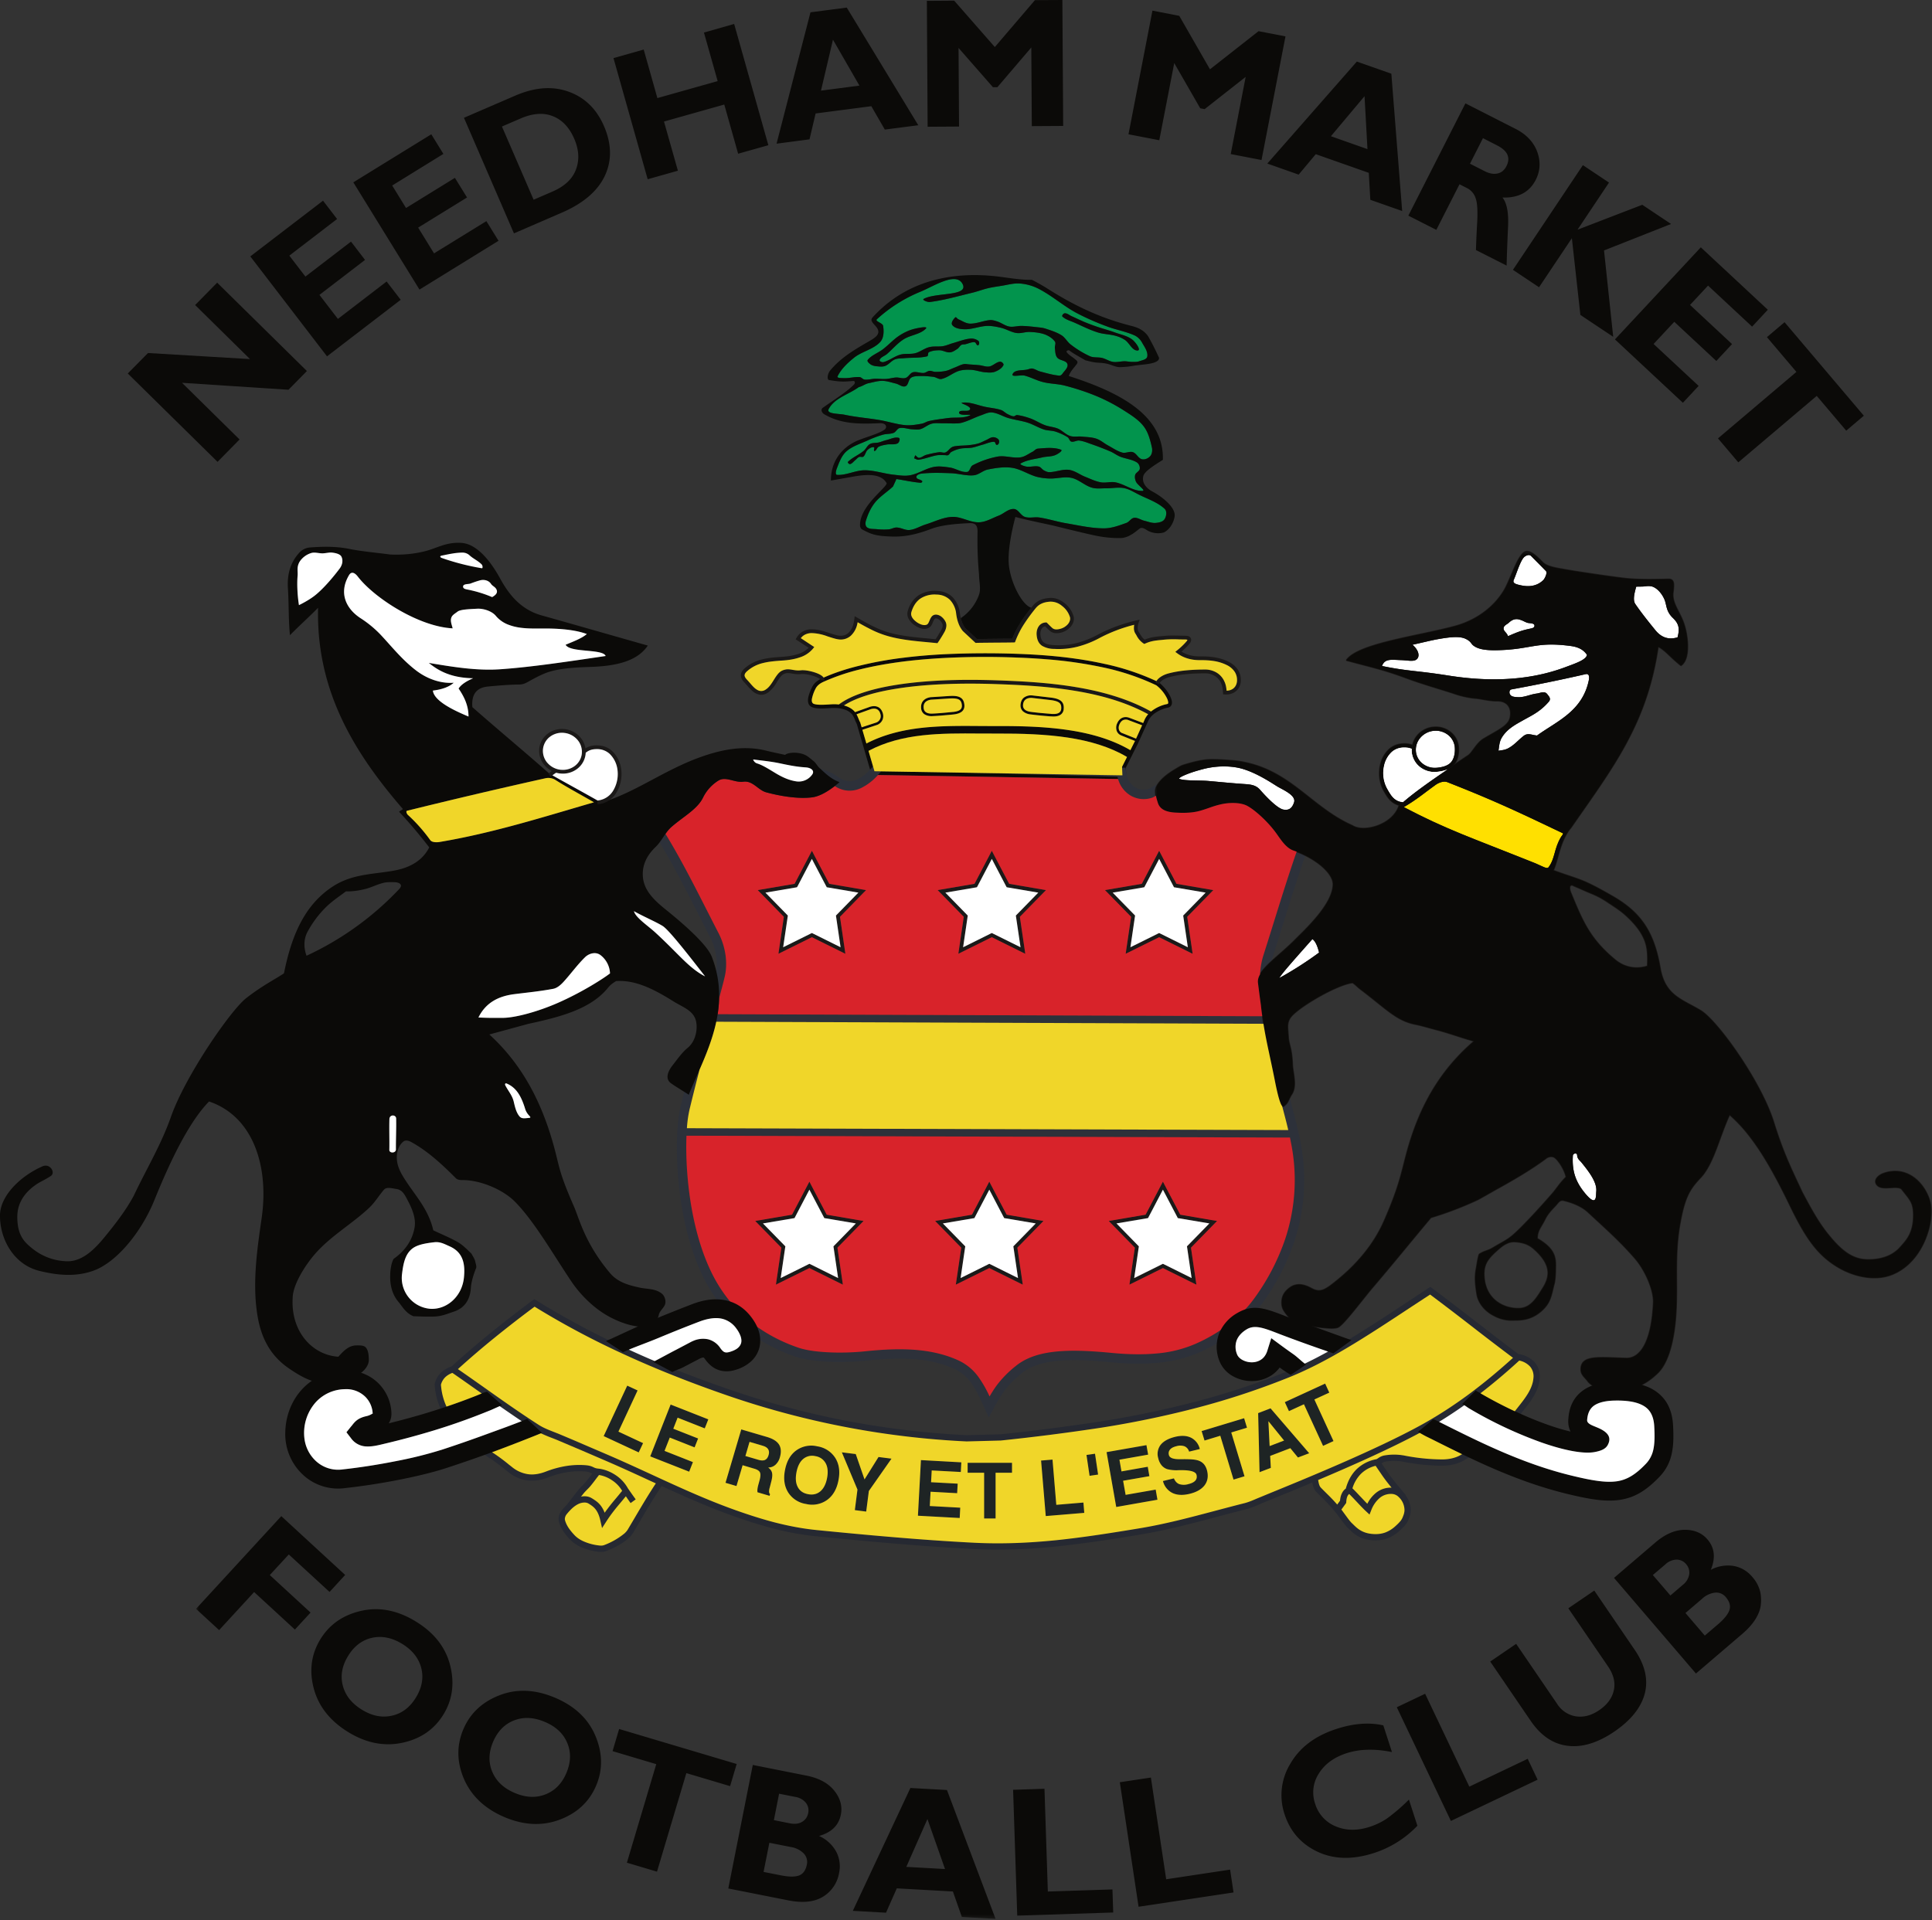 <svg xmlns="http://www.w3.org/2000/svg" width="500" height="497" fill="none"><rect width="100%" height="100%" fill="#333333" stroke="none"/><path fill="#1B1918" fill-rule="evenodd" d="m257.11 221.04 4.06 7.74 8.61 1.47.92.16-.65.66-6.11 6.25 1.27 8.65.14.92-.84-.41-7.83-3.88-7.83 3.88-.83.4.13-.91 1.27-8.65-6.11-6.25-.65-.66.92-.16 8.62-1.47 4.05-7.74.43-.82.43.82Zm3.3 8.41-3.73-7.13-3.73 7.13-.12.21-.24.04-7.93 1.35 5.63 5.76.17.18-.04.23-1.17 7.97 7.21-3.58.22-.1.22.1 7.21 3.58-1.17-7.97-.04-.23.18-.18 5.63-5.76-7.94-1.35-.24-.04-.11-.2Z" clip-rule="evenodd"/><path fill="#fff" fill-rule="evenodd" d="m260.41 229.46-3.73-7.13-3.74 7.13-.11.2-.24.05-7.93 1.35 5.62 5.76.17.17-.03.23-1.17 7.98 7.21-3.58.22-.1.21.1 7.22 3.58-1.18-7.98-.03-.23.17-.17 5.63-5.76-7.94-1.35-.23-.04-.12-.21Z" clip-rule="evenodd"/><path fill="#1B1918" fill-rule="evenodd" d="m210.55 221.04 4.06 7.74 8.61 1.47.92.16-.65.66-6.1 6.25 1.26 8.65.14.92-.83-.41-7.84-3.88-7.83 3.88-.83.4.13-.91 1.27-8.65-6.1-6.25-.66-.66.92-.16 8.62-1.47 4.05-7.74.43-.82.43.82Zm3.31 8.41-3.74-7.13-3.73 7.13-.12.21-.24.04-7.93 1.35 5.63 5.76.17.18-.04.23-1.17 7.97 7.22-3.58.21-.1.22.1 7.21 3.58-1.17-7.97-.03-.23.17-.18 5.63-5.76-7.94-1.35-.24-.04-.11-.2Z" clip-rule="evenodd"/><path fill="#fff" fill-rule="evenodd" d="m213.85 229.46-3.74-7.13-3.73 7.13-.12.2-.23.05-7.94 1.35 5.63 5.76.17.17-.03.23-1.18 7.98 7.22-3.58.21-.1.22.1 7.21 3.58-1.17-7.98-.03-.23.17-.17 5.63-5.76-7.94-1.35-.24-.04-.1-.21Z" clip-rule="evenodd"/><path fill="#1B1918" fill-rule="evenodd" d="m300.42 221.04 4.05 7.74 8.62 1.47.92.16-.65.66-6.11 6.25 1.27 8.65.13.92-.83-.41-7.83-3.88-7.83 3.88-.84.4.14-.91 1.27-8.65-6.11-6.25-.65-.66.92-.16 8.61-1.47 4.06-7.74.43-.82.43.82Zm3.3 8.41-3.73-7.13-3.74 7.13-.11.21-.24.04-7.94 1.35 5.64 5.76.16.18-.03.23-1.17 7.97 7.21-3.58.22-.1.21.1 7.22 3.58-1.17-7.97-.04-.23.17-.18 5.63-5.76-7.94-1.35-.24-.04-.1-.2Z" clip-rule="evenodd"/><path fill="#fff" fill-rule="evenodd" d="m303.72 229.46-3.73-7.13-3.74 7.13-.11.2-.24.05-7.94 1.35 5.63 5.76.17.17-.04.23-1.17 7.98 7.22-3.58.22-.1.21.1 7.21 3.58-1.17-7.98-.03-.23.17-.17 5.63-5.76-7.94-1.35-.24-.04-.11-.21Z" clip-rule="evenodd"/><path fill="#1B1918" fill-rule="evenodd" d="m256.46 306.68 4.06 7.73 8.61 1.47.92.15-.65.67-6.11 6.25 1.27 8.64.13.93-.83-.41-7.83-3.88-7.83 3.88-.83.41.13-.93 1.27-8.64-6.11-6.25-.65-.67.92-.15 8.62-1.47 4.05-7.73.43-.83.43.83Zm3.3 8.4-3.73-7.13-3.74 7.13-.11.22-.24.04-7.93 1.35 5.63 5.75.17.17-.04.25-1.17 7.96 7.21-3.58.22-.1.21.1 7.22 3.58-1.17-7.96-.04-.25.17-.17 5.63-5.75-7.93-1.35-.24-.04-.11-.22Z" clip-rule="evenodd"/><path fill="#fff" fill-rule="evenodd" d="m259.76 315.08-3.73-7.13-3.74 7.13-.11.23-.24.04-7.93 1.34 5.62 5.76.18.17-.04.24-1.17 7.97 7.21-3.58.22-.11.21.1 7.22 3.59-1.17-7.97-.04-.24.17-.17 5.63-5.76-7.94-1.34-.23-.04-.12-.23Z" clip-rule="evenodd"/><path fill="#1B1918" fill-rule="evenodd" d="m209.9 306.68 4.05 7.73 8.62 1.47.92.15-.65.67-6.11 6.25 1.27 8.64.13.93-.83-.41-7.83-3.88-7.84 3.88-.83.41.14-.93 1.27-8.64-6.11-6.25-.66-.67.93-.15 8.61-1.47 4.06-7.73.43-.83.43.83Zm3.3 8.4-3.73-7.13-3.74 7.13-.11.22-.24.04-7.93 1.35 5.62 5.75.17.17-.03.25-1.17 7.96 7.21-3.58.22-.1.21.1 7.22 3.58-1.17-7.96-.04-.25.17-.17 5.63-5.75-7.94-1.35-.23-.04-.12-.22Z" clip-rule="evenodd"/><path fill="#fff" fill-rule="evenodd" d="m213.21 315.08-3.74-7.13-3.73 7.13-.12.23-.23.04-7.94 1.34 5.63 5.76.17.17-.04.24-1.17 7.97 7.22-3.58.21-.11.22.1 7.21 3.59-1.17-7.97-.03-.24.17-.17 5.62-5.76-7.93-1.34-.24-.04-.1-.23Z" clip-rule="evenodd"/><path fill="#1B1918" fill-rule="evenodd" d="m301.4 306.68 4.05 7.73 8.61 1.47.92.15-.65.67-6.1 6.25 1.26 8.64.14.93-.83-.41-7.84-3.88-7.83 3.88-.83.41.13-.93 1.27-8.64-6.1-6.25-.66-.67.92-.15 8.62-1.47 4.05-7.73.43-.83.43.83Zm3.3 8.4-3.74-7.13-3.73 7.13-.11.22-.25.04-7.93 1.35 5.63 5.75.17.17-.04.25-1.17 7.96 7.22-3.58.21-.1.22.1 7.21 3.58-1.17-7.96-.03-.25.17-.17 5.63-5.75-7.94-1.35-.24-.04-.11-.22Z" clip-rule="evenodd"/><path fill="#fff" fill-rule="evenodd" d="m304.7 315.08-3.74-7.13-3.73 7.13-.12.23-.24.04-7.93 1.34 5.62 5.76.17.17-.03.24-1.17 7.97 7.21-3.58.22-.11.21.1 7.22 3.59-1.17-7.97-.04-.24.17-.17 5.63-5.76-7.94-1.34-.23-.04-.12-.23Z" clip-rule="evenodd"/><path fill="#02944D" fill-rule="evenodd" d="M231.1 125.94c-1.54 1.46-3.42 2.59-4.73 4.26a14.1 14.1 0 0 0-2.27 4.57c-.17.55-.18 1.36.27 1.73.68.53 1.68.4 2.53.48 1.02.1 2.05.14 3.07.06.72-.07 1.39-.52 2.1-.49 1.13.03 2.22.77 3.34.64 1.47-.15 2.78-1.01 4.2-1.45 2.26-.7 4.47-1.85 6.84-1.94 2.34-.1 4.55 1.47 6.9 1.4 1.79-.04 3.42-1.08 5.1-1.72 1.34-.51 2.5-1.8 3.94-1.72 1.16.05 1.74 1.68 2.85 2.04 1.2.4 2.53-.03 3.77.17 2.35.35 4.64 1.1 7 1.5 3.25.55 6.5 1.32 9.8 1.3 1.95-.02 3.86-.75 5.7-1.4.75-.27 1.2-1.23 2-1.33.9-.11 1.75.55 2.63.76.97.23 1.95.64 2.94.56.83-.06 1.86-.26 2.31-.96.49-.75.68-2.06.03-2.67-1.9-1.78-4.52-2.59-6.84-3.77-1.2-.62-2.38-1.36-3.71-1.61-1.46-.28-2.98.06-4.47.05-1.27-.02-2.6.2-3.82-.17-1.87-.54-3.37-2.11-5.28-2.53-1.84-.4-3.77.23-5.65.17a14.6 14.6 0 0 1-3.45-.48c-2.14-.61-4.07-1.97-6.27-2.3-2.06-.3-4.2.03-6.25.44-1.3.25-2.35 1.37-3.66 1.5-1.97.2-3.94-.47-5.92-.54-2.55-.08-5.12-.18-7.65.11-.52.06-1.35.4-1.29.92.07.6 1.14.54 1.5 1.02.13.15-.18.44-.37.43-2.12-.17-4.2-.65-6.3-.97 0 0-.84 1.9-.89 1.94Z" clip-rule="evenodd"/><path fill="#02944D" fill-rule="evenodd" d="M216.58 121.25c-.2.53-.5 1.64.05 1.67 2.4.16 4.7-1.17 7.1-1.18 2.51-.01 4.95.85 7.44 1.13 1.44.15 2.93.44 4.36.16 2.13-.4 4.01-1.74 6.14-2.16 1.38-.26 2.81-.04 4.2.17 1.5.22 2.9 1.28 4.41 1.13.75-.08.79-1.39 1.46-1.73a23.18 23.18 0 0 1 6.46-2.25c1.93-.33 3.93.47 5.87.2 1.1-.14 2.06-.89 3.06-1.4.5-.24.9-.8 1.46-.85 1.99-.16 4.1-.42 5.97.27.64.23-.83 1.14-1.45 1.4-1.04.43-2.24.33-3.34.59-1.88.45-3.91.6-5.6 1.56-.46.27.87.72 1.4.81 1.07.19 2.18-.23 3.23 0 .57.12.9.76 1.4 1.02.44.23.91.45 1.4.43 1.7-.03 3.38-.81 5.06-.59 1.53.2 2.82 1.27 4.26 1.83 1.3.52 2.6 1.15 3.98 1.4 1.26.23 2.58-.25 3.83 0 2.38.5 4.51 2.28 6.94 2.22.97-.04-1.27-1.5-1.67-2.38a2.66 2.66 0 0 1-.21-1.78c.18-.62 1.1-.9 1.18-1.56a1.8 1.8 0 0 0-.75-1.66c-1.3-.82-2.94-.93-4.37-1.51-.84-.35-1.57-.93-2.42-1.3a77 77 0 0 0-5.17-1.99c-.96-.34-1.94-.74-2.96-.86-.68-.08-1.38.46-2.04.27-.48-.14-.55-.86-.97-1.13-.97-.62-2.03-1.1-3.13-1.45-.95-.31-2-.24-2.96-.54-1.46-.47-2.79-1.31-4.25-1.78-1.62-.52-3.32-.71-4.95-1.18-1.44-.42-2.76-1.3-4.26-1.46-1-.1-1.96.43-2.9.75-1.32.46-2.57 1.1-3.88 1.57-.61.21-1.24.43-1.89.48-1.34.11-2.69-.02-4.03 0-.97.02-1.97-.14-2.91.1-1.04.28-1.88 1.1-2.9 1.41-.7.2-1.45.09-2.16.05-1.08-.05-2.17-.52-3.23-.32-.66.12-.95 1-1.56 1.24-.89.34-1.9.22-2.8.49-1.33.38-2.63.87-3.88 1.45-1.91.87-4.04 1.5-5.6 2.9-1.23 1.12-1.82 2.82-2.42 4.36Zm20-2.6s.25-.8.3-.79c.33.2.57.66.96.65.66-.03 1.2-.57 1.83-.75a25.1 25.1 0 0 1 3.4-.7c.53-.07 1.1.24 1.6.05.67-.27 1.05-1 1.68-1.35.38-.21.85-.27 1.29-.31 1.05-.14 2.12-.1 3.18-.22.8-.1 1.6-.2 2.37-.44.69-.2 1.32-.57 1.99-.86.59-.25 1.13-.71 1.77-.75a1.9 1.9 0 0 1 1.4.54c.24.22.26.65.16.97-.07.24-.34.55-.59.48-.33-.09-.3-.8-.64-.8-1.04-.02-2.02.48-3.02.75-.9.24-1.77.59-2.69.76-1.01.17-2.06.06-3.07.26-.8.17-1.59.47-2.31.86-.34.18-.47.65-.81.81-.3.13-.65 0-.97 0-.66 0-1.34-.06-2 .05-1.57.29-3.09.94-4.68 1.15-.4.05-.77-.24-1.16-.36Zm-15.23.45c-.44.35-.8.9-1.34 1.03-.26.06-.74-.41-.54-.6 1.17-1.14 2.76-1.77 4.03-2.8.62-.5.92-1.38 1.62-1.78.68-.38 1.55-.25 2.31-.42.66-.17 1.28-.45 1.94-.6 1.07-.24 2.17-.88 3.23-.59.46.12.15 1.17-.26 1.4-.84.47-1.92.15-2.86.33-.72.13-1.46.25-2.1.59-.45.23-.57 1.03-1.08 1.08-.32.02.17-.93-.16-.98-.58-.08-1.18.31-1.61.7-.5.45-.56 1.3-1.08 1.73-.3.23-.78-.05-1.13.1-.39.17-.64.55-.97.81Z" clip-rule="evenodd"/><path fill="#02944D" fill-rule="evenodd" d="M222.26 100.2c-2.6 1.9-6.34 2.84-7.8 5.71-.67 1.3 2.7 1.14 4.14 1.46 3.02.64 6.1.87 9.15 1.39 2.2.38 4.35 1.1 6.57 1.3 1.4.11 2.82-.14 4.2-.38.68-.12 1.27-.56 1.94-.7 1.6-.35 3.22-.53 4.84-.76 1.9-.26 3.98.14 5.71-.7.87-.41-2.83.27-2.8-.7.04-1 2.56.04 2.85-.92.27-.83-2.91-1.55-2.04-1.67 2.08-.26 4.13.75 6.2 1.13 1.27.25 2.58.36 3.81.76.64.2 1.1.76 1.7 1.05.5.25 1 .53 1.56.6.33.03.62-.37.94-.33 1.19.16 2.35.48 3.48.89 1.28.47 2.43 1.25 3.71 1.72 1.1.41 2.32.46 3.4.92 1.11.47 1.96 1.5 3.12 1.88.95.32 2.01.06 3.01.17 1.27.13 2.57.13 3.77.53 1.12.38 2.03 1.22 3.07 1.78 1.2.65 2.34 1.47 3.66 1.83.88.24 1.88-.4 2.75-.11.94.32 1.4 1.62 2.37 1.83.75.17 1.66-.26 2.15-.86.48-.6.55-1.51.38-2.26-.43-1.88-.93-3.85-2.1-5.38-1.34-1.76-3.31-2.96-5.17-4.15a46.84 46.84 0 0 0-7.11-3.72 61.07 61.07 0 0 0-8.13-2.69c-1.84-.48-3.8-.45-5.65-.92-1.63-.4-3.12-1.23-4.74-1.66-1.02-.27-3.6.5-3.12-.44.61-1.21 2.6-.82 3.93-1.18.38-.1.79-.28 1.18-.22.7.13 1.3.58 2 .76 1.63.43 3.26.92 4.95 1.08.33.03.67-.26.86-.54.53-.76 1.53-1.6 1.24-2.48-.34-.98-2-.85-2.64-1.67-.52-.65-.48-1.6-.6-2.42-.07-.57.34-1.26 0-1.72a5.72 5.72 0 0 0-2.58-1.84 12.98 12.98 0 0 0-3.88-.64c-1.14-.06-2.3.43-3.44.27-1.4-.2-2.66-1.02-4.04-1.35-1.2-.28-2.43-.53-3.66-.48-1.94.08-3.82.91-5.76.86-1.12-.02-2.49-.2-3.18-1.07-.44-.56.24-1.5.75-2 .23-.21.53.37.81.48.99.42 1.95 1.11 3.02 1.13 1.75.05 3.42-.77 5.17-.9.65-.06 1.31.16 1.94.37 1.05.35 1.97 1.1 3.06 1.3 1.05.18 2.12-.2 3.18-.17 1.31.03 2.63.17 3.93.32.76.09 1.54.14 2.26.38 1.43.47 2.88.92 4.15 1.72.96.61 1.5 1.75 2.42 2.43a25.12 25.12 0 0 0 4.96 3.01c.96.41 2.1.19 3.12.43.98.24 1.85.87 2.85 1.02.98.15 1.98-.16 2.96-.16.65 0 1.3.16 1.94.16.62 0 1.25.05 1.83-.16.77-.27 1.97-.43 2.1-1.23.21-1.23-.67-2.43-1.3-3.5a4.51 4.51 0 0 0-1.82-1.9c-2.38-1.1-5.04-1.5-7.49-2.47a63.84 63.84 0 0 1-7.96-3.55c-3.29-1.82-6.15-4.35-9.48-6.09a12.9 12.9 0 0 0-4.9-1.4c-1.68-.12-3.34.4-5 .65-1.12.17-2.25.33-3.34.6-1.39.33-2.72.85-4.1 1.18-3.6.86-7.19 1.9-10.87 2.37-.6.08-2.11-.53-1.6-.81 3.16-1.72 11.68-.61 10.08-3.83-1.67-3.32-7.55.6-10.99 2a37.88 37.88 0 0 0-11.2 7.1c-.57.54 1.5.95 1.62 1.73.2 1.4.2 3.1-.75 4.14-1.79 1.95-4.73 2.44-6.79 4.1-1.66 1.34-3.31 2.88-4.25 4.8-.26.5 1.09.45 1.67.48 1.34.05 2.69-.37 4.03-.28.49.04.82.6 1.3.65.89.1 1.79-.19 2.69-.22.95-.02 1.9.12 2.85.06.87-.05 1.72-.33 2.59-.38.82-.04 1.68.36 2.47.11.76-.23 1.12-1.24 1.89-1.46.9-.24 1.87.25 2.8.17.53-.05.97-.49 1.5-.54.51-.04 1 .27 1.51.27.92 0 1.85-.06 2.75-.26.78-.18 1.5-.59 2.26-.87.75-.28 1.47-.7 2.26-.87.5-.1 1 .03 1.51.06.9.06 1.8.12 2.7.21.82.1 1.65.47 2.47.33 1-.17 1.78-1.15 2.8-1.24.42-.04 1.05.54.86.91-.4.82-1.31 1.34-2.15 1.68-.8.3-1.7.23-2.53.15-1.24-.1-2.43-.57-3.67-.64a9.12 9.12 0 0 0-3.12.27c-1.59.5-2.9 1.72-4.52 2.1-.7.17-1.38-.45-2.1-.54a22.43 22.43 0 0 0-3.88-.2c-.68.01-1.45.05-1.99.47-.68.53-.6 1.86-1.4 2.16-.8.3-1.64-.51-2.48-.7-1.14-.27-2.27-.68-3.44-.7-1.2-.02-2.38.35-3.56.6-.92.17-1.66.8-2.58 1.01Zm25.52-9.9c-.6.38-1.23.85-1.94.9-.91.09-1.78-.52-2.7-.53-.92 0-1.9.09-2.74.49-.36.17-.1.98-.49 1.08-1.94.46-3.98.29-5.97.48-.8.08-1.63.01-2.37.32-.92.38-1.55 1.31-2.48 1.67-.65.25-1.4.17-2.1.11a3.64 3.64 0 0 1-1.67-.48c-.38-.27-1.04-.82-.75-1.19 1-1.24 2.67-1.77 3.93-2.74 1.45-1.12 2.68-2.5 4.2-3.5 1.14-.76 2.4-1.38 3.72-1.73 1.02-.27 3.92-.87 3.17-.1-1.5 1.53-4 1.62-5.81 2.8-1.59 1.02-2.82 2.53-4.26 3.76-.6.53-1.56.77-1.88 1.51-.15.34.6.68.97.59 1.54-.39 2.83-1.5 4.36-1.93 1.25-.36 2.62-.06 3.88-.38 1.27-.33 2.33-1.24 3.6-1.57 1.18-.3 2.43-.06 3.61-.26.9-.16 1.75-.57 2.64-.8 1.47-.42 2.9-1.01 4.41-1.14.73-.06 1.56.12 2.1.6.3.24.26 1-.1 1.12-.39.12-.51-.77-.92-.8-.82-.07-1.61.36-2.42.53-.32.07-.69 0-.97.17-.41.24-.62.75-1.02 1.01Zm30.42-6.73c-1.1-.5-2.35-.8-3.23-1.62-.26-.23.24-.85.59-.86.64-.03 1.19.5 1.77.76 1.16.5 2.29 1.07 3.45 1.55 1.05.43 2.11.82 3.18 1.19 1.5.51 3.04.9 4.52 1.45 1.55.57 3.28.86 4.58 1.89.8.64 2.38 2.77 1.34 2.8-1.42.03-2.1-1.97-3.28-2.75-.75-.5-1.6-.84-2.48-1.08-1.5-.4-3.1-.39-4.57-.86-2.03-.64-3.94-1.6-5.87-2.47Z" clip-rule="evenodd"/><path fill="#1B1918" fill-rule="evenodd" d="M216.94 182.46c3.15-2.43 8.44-4.16 15.28-5.22 7.05-1.1 15.76-1.47 25.5-1.14 6.63.22 13.75.6 20.69 1.76 6.96 1.15 13.75 3.09 19.68 6.43l-.48.85c-5.8-3.28-12.5-5.18-19.36-6.32-6.9-1.15-13.98-1.53-20.56-1.75-9.68-.32-18.33.05-25.32 1.13-6.68 1.04-11.82 2.7-14.84 5.03l-.6-.77Z" clip-rule="evenodd"/><path fill="#0B0A08" fill-rule="evenodd" d="M224.22 192.45c9.05-4.67 19.22-4.6 29.29-4.53 1.54 0 3.08.03 4.6.02 6.37-.03 12.68.16 18.55 1.06 5.82.88 11.23 2.45 15.88 5.18l1.13-2.25.07-.14-3.6-1.44-.1-.05a1.95 1.95 0 0 1-1.1-1.34 2.66 2.66 0 0 1 .11-1.58 2.69 2.69 0 0 1 1.36-1.57 2.4 2.4 0 0 1 1.9 0l3.54 1.34.5-1.14.02-.02a6.42 6.42 0 0 1 2.23-2.35 9.58 9.58 0 0 1 3.43-1.4c.1-.02.17-.05.2-.08.1-.08.11-.24.08-.47a3.8 3.8 0 0 0-.43-1.2 9.71 9.71 0 0 0-2.63-3.11 62.15 62.15 0 0 0-13.55-4.58 110.88 110.88 0 0 0-14.87-2.15c-2.46-.2-4.9-.34-7.28-.43a206.48 206.48 0 0 0-18.92.08c-3.62.19-7.18.48-10.62.9-4.11.52-8.04 1.21-11.66 2.13a54.5 54.5 0 0 0-9.23 3.15h-.01c-.45.21-.87.45-1.23.75a3.2 3.2 0 0 0-.84 1.06 9.74 9.74 0 0 0-.93 2.63c-.08.61.03 1.1.54 1.28.95.32 2.44.23 3.77.15.6-.04 1.18-.08 1.68-.07 1 .02 2.13.18 3.14.6.8.31 1.53.78 2.05 1.44l3.42-1.2c.15-.07.3-.13.46-.18.69-.2 1.33-.22 1.88-.01.56.2 1 .63 1.28 1.3a2.53 2.53 0 0 1 .03 2.15c-.31.69-.94 1.11-1.34 1.25l-3.84 1.26 1.04 3.56Zm69.79-1.26 1.57-3.45-3.5-1.32a1.8 1.8 0 0 0-1.4-.03c-.41.2-.75.58-.98 1.14l-.04.09c-.14.35-.19.78-.09 1.19.1.37.32.7.73.9l.09.03 3.62 1.45ZM267.09 180l4.98.58h.01a4.9 4.9 0 0 1 2.5.85c.56.47.79 1.13.7 2.1a1.88 1.88 0 0 1-.86 1.51c-.5.34-1.28.49-2.38.4l-.17-.02a97.66 97.66 0 0 1-5.2-.51 3.45 3.45 0 0 1-1.97-.83c-.42-.42-.66-1-.58-1.77.08-.81.42-1.39.9-1.76a3.05 3.05 0 0 1 2.05-.55h.02Zm4.91 1.22-4.98-.57c-.62-.02-1.19.1-1.6.42-.35.26-.59.7-.65 1.3-.06.56.1.96.38 1.24.38.37.98.57 1.61.66 1.7.23 3.44.36 5.17.5l.16.03c.95.07 1.58-.05 1.98-.3.36-.23.52-.6.56-1.03.07-.73-.08-1.22-.47-1.54-.42-.36-1.14-.57-2.16-.71Zm-31.1-.76 5-.32c1.16-.05 2.01.04 2.61.39.65.36.99.97 1.07 1.95.05.63-.1 1.19-.58 1.64-.44.4-1.17.7-2.27.81l-.16.01c-1.73.18-3.47.34-5.21.42a3.53 3.53 0 0 1-2.1-.47 2.06 2.06 0 0 1-.88-1.63c-.06-.81.17-1.44.58-1.9.46-.51 1.15-.8 1.91-.9h.02Zm5.04.32-5 .33c-.6.08-1.15.3-1.5.68-.3.34-.46.8-.4 1.42.03.55.26.92.6 1.15.43.3 1.05.38 1.69.35 1.73-.08 3.46-.25 5.18-.42l.16-.01c.95-.1 1.55-.32 1.9-.64.3-.29.4-.67.36-1.1-.06-.75-.3-1.2-.74-1.45-.48-.27-1.22-.35-2.25-.31Zm-24.27 4.11c.2.35.35.72.5 1.09.13.32.26.67.44.97l.02.05.02.05.35 1.21 3.81-1.25a1.77 1.77 0 0 0 1.02-2.27 2 2 0 0 0-.1-.27c-.2-.49-.52-.8-.9-.94-.42-.15-.92-.13-1.47.04l-.42.15h-.01l-3.26 1.17Zm70 11.05c-4.44-2.64-9.66-4.16-15.3-5.01-5.79-.88-12-1.07-18.25-1.05h-4.62c-9.96-.09-20.02-.15-28.72 4.48l1.54 5.27 64.16 1.06-.08-2.07v-.13l.05-.1 1.22-2.45Zm-.69 5.73-65.04-1.08h-.36l-.1-.35-3.75-12.86c-.19-.35-.33-.7-.47-1.04a5.83 5.83 0 0 0-.66-1.31 3.93 3.93 0 0 0-1.73-1.26 7.8 7.8 0 0 0-2.78-.5c-.45-.02-1.01.01-1.62.05-1.4.09-3 .19-4.13-.2-1.08-.35-1.34-1.25-1.2-2.34.14-.91.57-1.97 1.02-2.9.28-.57.65-1.02 1.1-1.4.43-.35.92-.64 1.44-.88h.01a54.6 54.6 0 0 1 9.4-3.21 96.11 96.11 0 0 1 11.78-2.15c3.45-.43 7.04-.72 10.69-.9a228.52 228.52 0 0 1 19-.09c2.44.1 4.9.23 7.32.43 5.07.41 10.14 1.09 15.01 2.18a62.52 62.52 0 0 1 13.79 4.65l.05.03.03.02c1.1.77 2.3 2.2 2.96 3.48.28.54.47 1.06.54 1.51.07.56-.04 1.03-.41 1.35-.18.15-.4.25-.69.3-.73.12-1.94.53-3.04 1.25a5.47 5.47 0 0 0-1.9 1.98l-2.69 5.91v.02l-3.18 6.34.1 2.47.02.51-.5-.01Z" clip-rule="evenodd"/><path fill="#1B1918" fill-rule="evenodd" d="M299.08 176.73c.21-.58.65-1.06 1.2-1.44.62-.45 1.4-.77 2.08-.95 1.59-.42 3.18-.68 4.8-.83 1.6-.14 3.2-.19 4.83-.19.87 0 1.84.22 2.73.72a5 5 0 0 1 1.92 1.9c.32.57.51 1.1.63 1.65.09.4.14.8.18 1.2.75-.02 1.39-.25 1.86-.67.48-.44.78-1.06.83-1.88v-.3a3.81 3.81 0 0 0-.64-2.1 5.2 5.2 0 0 0-1.86-1.62 11.64 11.64 0 0 0-3.32-1.08c-1.2-.2-2.48-.27-3.8-.26a10.4 10.4 0 0 1-3.15-.43 8.53 8.53 0 0 1-2.7-1.33l-.49-.38.47-.4c.48-.38.91-.76 1.33-1.15.4-.38.77-.78 1.14-1.23.09-.1.15-.2.17-.29l.01-.04-.03-.01a1.05 1.05 0 0 0-.42-.07c-.55 0-1.08-.02-1.6-.03a29.35 29.35 0 0 0-3.84.05l-.78.08c-1.51.14-2.72.25-4.24.94l-.24.1-.23-.15a5.34 5.34 0 0 1-1.82-2.1l-.32-.52a2.55 2.55 0 0 1-.32-1.36c0-.27.02-.55.07-.82a39.86 39.86 0 0 0-8.8 3.32 25.4 25.4 0 0 1-5.83 2.33c-1.96.5-3.96.7-6.1.58a6.06 6.06 0 0 1-3.12-.8c-.79-.54-1.24-1.36-1.38-2.62l-.02-.33c-.03-.76.14-1.48.5-2.02a2.24 2.24 0 0 1 1.87-1.07l.2-.01.15.14.47.48c.3.3.6.6.9.85.28.22.58.32.89.34.35.02.73-.05 1.11-.14a3.95 3.95 0 0 0 2.03-1.25c.4-.5.64-1.1.52-1.72a5.69 5.69 0 0 0-2.07-2.98 4.5 4.5 0 0 0-3.07-1.09 6.1 6.1 0 0 0-2.2.49c-.6.26-1.1.66-1.55 1.21a47.97 47.97 0 0 0-3.04 4.15 22.77 22.77 0 0 0-2.21 4.39l-.12.3-.33.01c-1.16.03-3 .04-4.84.06-1.83.01-3.65.02-4.82.05h-.2l-.14-.13-3.13-2.9-.01-.02-.03-.04a6.74 6.74 0 0 1-1.1-1.94c-.28-.71-.47-1.53-.6-2.44v-.01a6.15 6.15 0 0 0-1.63-3.66 5 5 0 0 0-3.45-1.35 6.7 6.7 0 0 0-4.18 1.04c-1.14.79-1.9 2-2.33 3.48-.14.46-.06.9.16 1.32.28.52.78 1 1.4 1.4.41.27.9.51 1.39.6.36.08.73.07 1.04-.07.32-.14.49-.54.67-.97.13-.33.27-.66.5-1a1.48 1.48 0 0 1 1.56-.59c.32.07.64.22.94.42.46.33.89.82 1.16 1.37.22.41.28.87.21 1.35-.07.47-.25.96-.55 1.45l-.3.53c-.41.68-.82 1.38-1.28 2.02l-.16.22-.29-.03c-.75-.08-1.46-.14-2.17-.2-3.45-.32-7.06-.66-10.34-1.6a24.64 24.64 0 0 1-4.35-1.7 60.75 60.75 0 0 1-3.5-1.89 7.6 7.6 0 0 1-.1.53 5.83 5.83 0 0 1-1.66 2.96 3.89 3.89 0 0 1-3.15.95 8.28 8.28 0 0 1-.75-.13c-.77-.2-1.47-.43-2.15-.65a12.53 12.53 0 0 0-4.03-.85c-.72 0-1.34.16-1.85.44-.4.2-.74.51-1.02.87l3.03 2 .45.3-.33.41a7.28 7.28 0 0 1-3.4 2.26 17.1 17.1 0 0 1-4.5.83c-1.7.11-3.4.23-4.95.62a9.52 9.52 0 0 0-4.22 2.16c-.45.4-.64.75-.63 1.08.02.34.25.72.65 1.13.26.27.5.55.75.84.4.46.8.92 1.21 1.28a3 3 0 0 0 1.31.73c.46.1.98.03 1.56-.34.89-.57 1.49-1.54 2.06-2.46.23-.36.46-.73.71-1.08.26-.36.53-.7.89-.99.37-.3.83-.53 1.46-.65.6-.13 1.18-.03 1.83.08.63.1 1.33.22 2.13.12.55-.06 1.31 0 2.1.16.86.18 1.78.45 2.5.78.82.39 1.42.88 1.48 1.42.02.1.01.19 0 .28l-.9-.17h-.06c-.02-.16-.4-.4-.93-.65-.64-.29-1.48-.54-2.28-.7-.7-.14-1.35-.2-1.79-.15-.94.11-1.7-.01-2.4-.12a4.36 4.36 0 0 0-1.5-.1c-.45.1-.77.26-1.03.46-.27.22-.49.5-.7.8-.23.3-.45.67-.68 1.02a8.16 8.16 0 0 1-2.37 2.77c-.82.53-1.59.63-2.28.47a3.96 3.96 0 0 1-1.74-.95c-.47-.4-.9-.89-1.31-1.37-.24-.28-.48-.56-.72-.8-.56-.6-.9-1.17-.91-1.77-.03-.62.26-1.23.93-1.84a10.4 10.4 0 0 1 4.64-2.38c1.65-.41 3.38-.54 5.14-.65 1.52-.1 2.98-.34 4.24-.77a6.74 6.74 0 0 0 2.59-1.56l-2.98-1.95-.39-.26.24-.4a4.33 4.33 0 0 1 3.97-2.17c1.6 0 2.91.43 4.33.89.66.22 1.35.44 2.09.63.22.05.42.1.62.11.99.12 1.79-.17 2.4-.7a4.85 4.85 0 0 0 1.34-2.48c.1-.35.16-.73.2-1.11l.1-.75.63.37c1.4.81 2.73 1.57 4.06 2.22 1.34.66 2.7 1.23 4.18 1.65 3.2.9 6.77 1.23 10.16 1.54l1.9.19c.38-.55.73-1.14 1.07-1.72l.31-.53c.23-.38.38-.74.43-1.08.04-.29 0-.55-.12-.79-.2-.4-.5-.76-.85-1-.2-.13-.4-.23-.57-.26a.61.61 0 0 0-.39.03.54.54 0 0 0-.18.16c-.17.23-.29.53-.4.8-.26.62-.5 1.19-1.17 1.49-.52.23-1.08.26-1.63.16a5 5 0 0 1-1.74-.76 5 5 0 0 1-1.71-1.75 2.63 2.63 0 0 1-.25-2.05 7.17 7.17 0 0 1 2.7-4 7.66 7.66 0 0 1 4.79-1.22c1.77.07 3.11.66 4.1 1.62a7.12 7.12 0 0 1 1.9 4.24h.01c.11.84.29 1.58.53 2.23.24.63.55 1.17.92 1.64l2.97 2.75 4.64-.05c1.66 0 3.32-.02 4.5-.04.57-1.51 1.31-2.91 2.18-4.27a48.08 48.08 0 0 1 3.1-4.23 5.1 5.1 0 0 1 1.9-1.5c.73-.32 1.56-.5 2.54-.56 1.4-.1 2.7.47 3.74 1.3a6.78 6.78 0 0 1 2.43 3.56c.17.95-.15 1.81-.73 2.52a4.9 4.9 0 0 1-3.95 1.74c-.5-.03-.99-.2-1.44-.56-.36-.3-.67-.6-.98-.93l-.3-.28a1.3 1.3 0 0 0-.88.6 2.5 2.5 0 0 0-.35 1.45c0 .09 0 .17.02.26.1.95.42 1.55.96 1.93.58.4 1.45.57 2.62.63 2.03.11 3.94-.08 5.81-.55a24.47 24.47 0 0 0 5.62-2.25 37 37 0 0 1 4.7-2.08 42.55 42.55 0 0 1 5.11-1.52l.85-.19-.28.82c-.13.37-.23.86-.23 1.33 0 .33.05.64.18.85l.32.53c.46.76.75 1.23 1.31 1.64 1.55-.65 2.77-.76 4.3-.9l.77-.07c1.32-.14 2.64-.1 3.96-.07l1.58.03c.34 0 .62.06.82.16a1 1 0 0 1 .53.51c.09.22.1.45.03.69a1.7 1.7 0 0 1-.36.66c-.38.46-.79.9-1.22 1.3-.28.27-.57.52-.88.79a8.3 8.3 0 0 0 1.88.84c.85.26 1.8.4 2.86.39 1.38-.02 2.72.05 3.97.27 1.28.22 2.48.6 3.6 1.18.72.38 1.6 1 2.23 1.94.47.7.8 1.57.81 2.63v.37a3.58 3.58 0 0 1-1.17 2.54c-.66.6-1.56.92-2.58.94-.14 0-.27 0-.4-.02l-.43-.02-.03-.43c-.04-.55-.09-1.06-.19-1.52-.1-.45-.26-.9-.52-1.37-.4-.7-.95-1.2-1.56-1.53a4.63 4.63 0 0 0-2.25-.6c-1.6 0-3.18.05-4.75.2-1.55.13-3.1.38-4.63.79-.59.15-1.25.43-1.77.8-.4.27-.7.6-.85.99l-.91-.34Zm-86.65-.74-.06-.02v.02h.06Z" clip-rule="evenodd"/><path fill="#0B0B09" fill-rule="evenodd" d="M261.98 165.33a23.7 23.7 0 0 1 2.19-4.26c.8-1.27 1.72-2.5 2.71-3.75-2.54-.8-5.6-7.07-5.83-11.69-.23-4.7 1.53-10.99 1.73-11.82 2.63.74 8.01 1.83 9.75 2.23 1.72.42 6.9 1.71 10.39 2.48 2.52.56 4.9.82 7.37.75a5.9 5.9 0 0 0 2.45-.86c.8-.42 1.54-1.1 2.24-1.61.67-.5 1.68.38 2.2.64 1.22.6 2.72.77 4.04.38 1.51-.74 2.52-2.51 2.77-4.12.37-2.3-3.25-5.15-5.73-6.46-1.59-.83-2.82-2.28-2.37-4.02.31-1.17 2.58-2.63 5.06-4.19.3-11.31-10.58-17.3-24.36-21.7.49-1.3 1.25-1.96 2.1-3.13.46-.63-.15-.95-.65-1.37-.68-.57-1.55-.99-2.02-1.74-.14-.23.5-.54.7-.38 1.3.99 2.78 1.7 4.16 2.55 1.08.26 2.13.57 3.24.62 1.05.05 1.86.13 2.77.38.98.28 2.01.82 3.04.78 1.16-.04 2.25-.14 3.4-.35 1.65-.3 3.61-.3 5.19-.78.8-.24 1.86-.78 1.26-1.67a61.04 61.04 0 0 0-2.69-5.27c-1.34-1.82-3.06-2.3-4.63-2.7-7.95-2.04-14.79-5.34-21.59-9.7a51.47 51.47 0 0 0-3.82-2.14c-2.44.06-5.3-.39-7.6-.7-13.28-1.84-25.17 1.14-33.6 10.4-.39.42-.43.8-.05 1.34.48.68 1.3 1.29 1.48 2.1.3 1.3-1.27 2.12-2.6 2.9-3.54 2.06-7.02 4.07-9.8 7.4-.81.97-.86 2.44-.33 2.5 3.46.6 4.25.38 6.25.25.52-.04.55.57.21.91-1.9 1.97-5.35 4.07-8.07 6.03-.62.45-.26 1.3.37 1.67 4.45 2.61 9.13 2.53 14.38 2.32 1.87-.08 1.96 1.26 1.13 1.72-1.35.96-4.35 1.78-6.57 2.65-3.26 1.26-7.23 4.53-7.21 10.47l5.84-1.03c3.33-.58 7.15-.88 8.59 1.72-.03 1.2-6.95 5.89-6.9 10.88 0 .39.19.9.54 1.08 2.03 1.05 3.13 1.7 7.32 1.83 3.89.21 7.34-.73 10.66-2 2.4-.9 5.83-1.28 9.8-1.45 1.63-.07 2.14.66 2.1 2.32-.08 3.64.04 7.29.38 10.93 0 1.76.55 3.77 0 5.27a12.25 12.25 0 0 1-4.72 6.07c.09.36.19.7.31 1.03.24.62.54 1.17.92 1.63l2.96 2.75a699.48 699.48 0 0 1 9.14-.09Zm-35.08-28.35c-.86-.09-1.86.04-2.53-.49-.46-.36-.45-1.17-.27-1.72.51-1.62 1.2-3.24 2.26-4.58 1.31-1.67 3.2-2.8 4.74-4.25.04-.05.89-1.94.89-1.94 2.1.32 4.18.8 6.3.97.19.01.49-.28.37-.43-.37-.48-1.44-.42-1.5-1.03-.06-.52.76-.85 1.29-.91 2.53-.29 5.1-.2 7.64-.11 1.98.06 3.95.73 5.93.54 1.3-.13 2.36-1.25 3.66-1.5 2.04-.4 4.18-.75 6.24-.44 2.2.33 4.14 1.68 6.28 2.3 1.1.3 2.28.44 3.44.48 1.89.06 3.81-.57 5.66-.17 1.9.41 3.4 1.98 5.27 2.53 1.23.37 2.55.14 3.82.17 1.5.01 3.01-.33 4.47-.06 1.33.25 2.52 1 3.72 1.61 2.32 1.19 4.94 2 6.84 3.77.64.62.45 1.92-.03 2.67-.45.7-1.48.9-2.32.97-.99.08-1.96-.33-2.93-.57-.89-.2-1.73-.86-2.64-.75-.79.1-1.24 1.05-2 1.32-1.84.65-3.74 1.39-5.7 1.4-3.3.02-6.55-.75-9.8-1.3-2.35-.39-4.64-1.14-7-1.5-1.24-.2-2.57.24-3.77-.16-1.1-.37-1.68-2-2.85-2.05-1.43-.07-2.6 1.22-3.93 1.73-1.68.64-3.31 1.67-5.11 1.72-2.35.06-4.55-1.5-6.9-1.4-2.37.09-4.57 1.24-6.83 1.94-1.42.43-2.73 1.3-4.2 1.45-1.13.12-2.21-.62-3.34-.64-.72-.03-1.39.42-2.1.48-1.03.08-2.05.05-3.07-.05Zm8.63-13.96c-1.43.28-2.92 0-4.36-.15-2.5-.28-4.93-1.15-7.43-1.14-2.4.01-4.72 1.35-7.11 1.19-.56-.04-.26-1.15-.06-1.67.61-1.55 1.2-3.25 2.42-4.36 1.56-1.4 3.7-2.03 5.6-2.9a27.45 27.45 0 0 1 3.88-1.46c.91-.27 1.92-.14 2.8-.48.62-.25.91-1.12 1.56-1.24 1.07-.2 2.15.26 3.24.31.7.04 1.46.16 2.15-.04 1.03-.3 1.87-1.13 2.9-1.4.94-.25 1.94-.1 2.91-.11 1.35-.02 2.7.1 4.04 0 .65-.05 1.28-.27 1.89-.48 1.31-.47 2.55-1.12 3.87-1.57.95-.33 1.91-.85 2.91-.76 1.5.16 2.81 1.05 4.25 1.46 1.64.47 3.34.67 4.96 1.18 1.46.47 2.79 1.32 4.25 1.79.96.3 2.01.22 2.96.53 1.1.36 2.16.84 3.13 1.45.42.27.49 1 .96 1.14.67.18 1.37-.35 2.05-.27 1.02.12 2 .52 2.96.86 1.75.6 3.48 1.26 5.17 1.99.84.37 1.58.95 2.42 1.3 1.43.58 3.06.69 4.36 1.5.53.32.84 1.07.76 1.67-.09.65-1 .94-1.19 1.56-.16.58-.03 1.24.22 1.78.4.88 2.64 2.33 1.67 2.37-2.43.07-4.56-1.72-6.95-2.2-1.24-.27-2.56.21-3.82-.02-1.38-.24-2.67-.88-3.98-1.4-1.44-.55-2.73-1.62-4.26-1.82-1.68-.23-3.36.55-5.06.59-.49.01-.96-.2-1.4-.44-.51-.25-.83-.9-1.4-1.01-1.05-.24-2.17.19-3.23 0-.53-.1-1.87-.55-1.4-.82 1.69-.95 3.72-1.1 5.6-1.56 1.1-.26 2.3-.15 3.34-.59.62-.25 2.08-1.16 1.45-1.4-1.87-.68-3.99-.42-5.97-.27-.56.05-.95.62-1.46.86-1 .51-1.95 1.26-3.07 1.4-1.94.27-3.94-.53-5.87-.2a23.21 23.21 0 0 0-6.46 2.25c-.66.34-.7 1.65-1.45 1.72-1.51.16-2.91-.9-4.41-1.13-1.4-.2-2.83-.42-4.2-.16-2.13.42-4.01 1.75-6.14 2.15Zm9.77-14.8c-1.62.23-3.24.41-4.84.76-.67.14-1.26.58-1.94.7-1.38.24-2.8.5-4.2.37-2.22-.2-4.37-.91-6.57-1.3-3.04-.52-6.13-.74-9.15-1.39-1.43-.31-4.81-.15-4.15-1.45 1.47-2.87 5.2-3.8 7.81-5.71.92-.21 1.66-.84 2.58-1.02 1.18-.24 2.35-.61 3.56-.6 1.17.03 2.3.44 3.44.7.84.2 1.68 1 2.48.7.8-.3.72-1.62 1.4-2.15.54-.42 1.31-.46 2-.48 1.28-.07 2.59.05 3.87.2.72.1 1.4.72 2.1.54 1.61-.37 2.93-1.6 4.52-2.1 1-.3 2.08-.31 3.12-.26 1.24.07 2.43.55 3.67.64.84.07 1.74.15 2.53-.16.84-.33 1.74-.86 2.15-1.67.19-.37-.44-.95-.86-.91-1.02.09-1.8 1.06-2.8 1.24-.82.14-1.65-.23-2.48-.33-.9-.09-1.8-.15-2.69-.21-.5-.03-1.02-.16-1.5-.06-.8.17-1.51.59-2.27.87-.75.28-1.48.68-2.26.86-.9.2-1.83.26-2.75.26-.5 0-1-.3-1.5-.27-.54.06-.98.5-1.51.55-.94.07-1.9-.41-2.8-.17-.77.22-1.13 1.23-1.89 1.46-.78.25-1.65-.15-2.47-.11-.87.05-1.72.33-2.59.37-.95.07-1.9-.07-2.85-.05-.9.03-1.8.32-2.7.22-.47-.05-.8-.6-1.28-.65-1.35-.1-2.7.33-4.04.27-.58-.02-1.93.04-1.67-.48.94-1.92 2.59-3.45 4.25-4.8 2.06-1.65 5-2.14 6.79-4.09.94-1.04.95-2.75.75-4.14-.11-.78-2.2-1.19-1.62-1.73a37.88 37.88 0 0 1 11.2-7.1c3.45-1.4 9.32-5.32 10.99-2 1.6 3.22-6.92 2.1-10.07 3.83-.52.28 1 .88 1.59.8 3.68-.46 7.26-1.5 10.87-2.37 1.38-.32 2.71-.84 4.1-1.18 1.1-.26 2.22-.42 3.33-.6 1.67-.24 3.33-.76 5.01-.63 1.7.13 3.4.61 4.9 1.4 3.33 1.72 6.2 4.26 9.48 6.08a63.84 63.84 0 0 0 7.96 3.55c2.45.96 5.11 1.36 7.49 2.48a4.5 4.5 0 0 1 1.83 1.88c.62 1.08 1.5 2.28 1.3 3.5-.14.8-1.34.96-2.1 1.24-.59.2-1.22.16-1.84.16-.65 0-1.29-.16-1.94-.16-.99 0-1.98.3-2.96.16-1-.15-1.87-.78-2.85-1.02-1.02-.25-2.16-.02-3.13-.43a25.12 25.12 0 0 1-4.95-3.01c-.92-.68-1.46-1.82-2.42-2.43-1.27-.8-2.73-1.25-4.15-1.72-.72-.24-1.5-.3-2.26-.38-1.3-.15-2.61-.3-3.93-.32-1.06-.03-2.13.35-3.18.16-1.09-.2-2.01-.94-3.06-1.3-.63-.2-1.29-.42-1.94-.37-1.75.14-3.42.96-5.17.91-1.07-.02-2.03-.71-3.02-1.13-.28-.11-.58-.7-.8-.48-.52.5-1.2 1.43-.76 2 .7.87 2.06 1.04 3.18 1.07 1.94.05 3.82-.78 5.76-.86 1.23-.05 2.46.2 3.66.48 1.38.33 2.63 1.15 4.04 1.35 1.14.16 2.3-.33 3.44-.27 1.31.07 2.66.18 3.88.64.99.39 1.97.98 2.59 1.84.33.46-.08 1.15 0 1.72.11.82.07 1.77.59 2.42.64.82 2.3.69 2.64 1.67.3.88-.71 1.72-1.24 2.47-.2.29-.53.57-.86.54-1.69-.15-3.32-.64-4.96-1.07-.68-.18-1.29-.63-1.99-.76-.4-.06-.8.11-1.18.22-1.32.36-3.32-.03-3.93 1.18-.47.94 2.1.17 3.12.43 1.62.44 3.11 1.27 4.74 1.67 1.85.47 3.8.44 5.65.92 2.76.72 5.5 1.6 8.13 2.69a46.93 46.93 0 0 1 7.1 3.71c1.87 1.2 3.84 2.4 5.18 4.16 1.17 1.53 1.67 3.5 2.1 5.38.17.74.1 1.66-.38 2.26-.49.6-1.4 1.02-2.16.86-.97-.2-1.42-1.51-2.36-1.83-.87-.3-1.87.35-2.75.1-1.31-.35-2.46-1.18-3.66-1.83-1.04-.55-1.95-1.4-3.07-1.77-1.2-.4-2.5-.4-3.77-.54-1-.1-2.06.16-3.01-.16-1.16-.38-2.01-1.4-3.13-1.89-1.07-.45-2.29-.5-3.39-.91-1.28-.47-2.43-1.25-3.71-1.72-1.13-.4-2.3-.74-3.48-.89-.32-.04-.6.36-.94.32-.55-.06-1.06-.34-1.56-.59-.6-.3-1.06-.85-1.7-1.05-1.23-.4-2.54-.51-3.82-.76-2.06-.38-4.1-1.4-6.2-1.13-.86.12 2.32.84 2.06 1.67-.3.96-2.82-.07-2.86.92-.03.97 3.67.28 2.8.7-1.73.84-3.8.44-5.7.7Z" clip-rule="evenodd"/><path fill="#0B0B09" fill-rule="evenodd" d="M224.53 116.46c.43-.39 1.03-.78 1.61-.7.33.05-.16 1 .17.97.5-.04.62-.84 1.07-1.08.64-.34 1.38-.45 2.1-.58.94-.18 2.02.14 2.86-.33.4-.23.72-1.28.26-1.4-1.05-.29-2.16.34-3.23.59-.66.15-1.28.43-1.93.6-.77.17-1.64.04-2.32.42-.7.4-1 1.27-1.62 1.78-1.27 1.03-2.86 1.66-4.03 2.8-.2.19.28.66.53.6.55-.13.9-.69 1.35-1.03.33-.26.59-.64.97-.8.35-.16.84.12 1.13-.11.52-.44.58-1.28 1.08-1.73ZM243.07 117.05c-1.15.15-2.28.4-3.4.7-.63.18-1.17.73-1.83.76-.38 0-.63-.46-.97-.65-.04-.02-.3.78-.3.78.4.12.77.42 1.17.36 1.59-.2 3.1-.86 4.68-1.14.66-.11 1.33-.05 2-.05.32-.01.67.13.96 0 .35-.16.47-.63.8-.81.74-.4 1.52-.7 2.32-.86 1-.21 2.06-.1 3.07-.27.92-.17 1.8-.52 2.7-.75 1-.27 1.97-.77 3.01-.76.35 0 .31.72.65.8.24.07.52-.23.59-.47.1-.32.08-.75-.16-.97a1.9 1.9 0 0 0-1.4-.55c-.64.05-1.19.5-1.78.76-.66.28-1.3.66-2 .86-.76.23-1.56.34-2.36.43-1.06.13-2.12.1-3.18.22-.44.05-.9.1-1.29.32-.62.35-1 1.08-1.67 1.35-.5.19-1.08-.13-1.61-.06ZM233.95 92.72c2-.19 4.03-.01 5.98-.48.38-.1.13-.9.48-1.08.84-.4 1.82-.5 2.75-.49.91.01 1.78.62 2.69.54.71-.06 1.34-.52 1.94-.91.4-.26.6-.78 1.02-1.02.28-.17.65-.1.97-.16.81-.17 1.6-.6 2.42-.55.4.04.53.94.92.81.36-.11.4-.88.1-1.13a2.93 2.93 0 0 0-2.1-.6c-1.5.14-2.94.73-4.41 1.14-.89.25-1.73.65-2.64.81-1.18.2-2.44-.03-3.6.27-1.28.32-2.34 1.23-3.61 1.56-1.26.32-2.63.02-3.88.38-1.53.43-2.82 1.54-4.36 1.93-.37.1-1.12-.24-.97-.59.32-.74 1.27-.98 1.88-1.5 1.44-1.24 2.67-2.74 4.26-3.77 1.8-1.18 4.3-1.27 5.81-2.8.75-.76-2.15-.17-3.17.1-1.32.36-2.58.97-3.72 1.72-1.52 1-2.75 2.4-4.2 3.5-1.26.98-2.92 1.51-3.93 2.75-.3.37.37.92.75 1.19.48.33 1.1.42 1.67.48.7.07 1.45.15 2.1-.1.93-.37 1.56-1.3 2.48-1.67.74-.31 1.58-.25 2.37-.33ZM284.07 86.04c1.48.48 3.08.46 4.57.87.87.23 1.73.58 2.48 1.08 1.19.78 1.86 2.77 3.28 2.74 1.04-.03-.53-2.16-1.34-2.8-1.3-1.02-3.03-1.32-4.58-1.89-1.48-.54-3.02-.93-4.52-1.45a57.28 57.28 0 0 1-3.18-1.18c-1.16-.49-2.3-1.05-3.44-1.56-.6-.27-1.14-.79-1.78-.75-.35 0-.85.62-.6.86.89.81 2.14 1.11 3.24 1.61 1.94.87 3.84 1.83 5.87 2.47Z" clip-rule="evenodd"/><path fill="#2D313A" fill-rule="evenodd" d="M228.29 199.36c-1.64 2-3.48 3.76-5.5 4.66-2.38 1.05-4.93.96-7.58-1.13-2.52-1.83-8.69-2.67-15-3.53-3.55-.49-7.16-.98-10.26-1.67-3.86 1.8-7.83 3.67-11.78 5.53-3.65 1.71-7.3 3.41-10.85 5.09 6.24 8.88 10.94 18.1 15.56 27.2 1.09 2.14 2.17 4.28 3.07 6a17.97 17.97 0 0 1 1.8 5.64c.3 2.07.2 4.05-.2 5.7a261.2 261.2 0 0 1-2.55 9.48l-.05.2 141.72.52c-.9-6.24-1-11.74.3-15.8.91-2.83 1.88-5.93 2.84-9.02 2.1-6.7 4.2-13.45 6.6-20.15-2.07-1.88-3.9-3.65-5.73-5.42-1.95-1.9-3.9-3.78-6.02-5.7l-20.56-3.94c-.87.48-1.72 1.01-2.57 1.53-1 .62-2 1.24-3.08 1.82l-.1.05-.08.02a6.68 6.68 0 0 1-5.8-.59 7.24 7.24 0 0 1-3-3.86 8.7 8.7 0 0 1-.26-.9 62783.7 62783.7 0 0 0-60.92-1.73Zm-43.89 65.12a621.5 621.5 0 0 0-5.95 22.73c-.3 1.2-.53 2.86-.67 4.82l155.62.48c-.34-1.45-.7-2.9-1.09-4.33-2.03-7.76-4.08-15.67-5.27-22.77l-.07-.4-142.57-.53Zm-6.74 29.5c-.2 5.07.11 11.73 1.3 18.56 1.32 7.53 3.7 15.22 7.62 21.14 2.6 3.94 5.59 7 8.92 9.45a42.15 42.15 0 0 0 11.04 5.69c1.83.64 4.46 1.03 7.33 1.2 3.32.19 6.92.08 10.01-.24 4.47-.47 8.69-.68 12.65-.4 4.02.29 7.78 1.09 11.28 2.65a13.24 13.24 0 0 1 5.54 4.58 29.86 29.86 0 0 1 2.75 4.86c.63-1.1 1.26-2.08 1.98-3.05a27.79 27.79 0 0 1 4.78-4.82c2.8-2.3 6.51-3.4 10.86-3.79 4.21-.38 9.01-.1 14.15.4 3.94.38 7.82.48 11.48.13a31.88 31.88 0 0 0 10.09-2.5 42.5 42.5 0 0 0 8.66-5.1 32.01 32.01 0 0 0 6.67-6.89 57.53 57.53 0 0 0 7.8-15.02 48.38 48.38 0 0 0 1.27-26.37l-156.18-.48Zm44.14-92.2c1.77-.77 3.45-2.48 4.97-4.4l.38-.48.6.01 31.26.9 31.25.88 1.04.04.13 1.02c.07.53.19 1 .34 1.44a4.82 4.82 0 0 0 1.98 2.6c.83.5 1.82.7 2.8.58.28-.04.56-.1.84-.2a51.5 51.5 0 0 0 2.86-1.69c1-.61 2-1.23 3.08-1.81l.38-.2.42.08 21.32 4.09.34.06.25.23c2.32 2.1 4.33 4.04 6.33 5.97 2.03 1.97 4.07 3.94 6.27 5.93l.6.55-.27.77a499.31 499.31 0 0 0-6.83 20.81c-.92 2.94-1.84 5.87-2.85 9.02-1.33 4.15-1 10.16.15 17.03 1.17 7 3.2 14.84 5.23 22.54.67 2.56 1.32 5.13 1.82 7.7a50.72 50.72 0 0 1-1.6 26.35 59.87 59.87 0 0 1-8.14 15.67 34.73 34.73 0 0 1-7.17 7.4 45.91 45.91 0 0 1-9.14 5.39 34.4 34.4 0 0 1-10.86 2.7c-3.83.36-7.86.27-11.94-.12-5.01-.49-9.68-.76-13.7-.4-3.88.35-7.16 1.3-9.53 3.24-2 1.64-3.31 3-4.38 4.4a38.47 38.47 0 0 0-2.97 4.88l-1.19 2.19-1-2.28c-1.19-2.7-2.24-4.9-3.49-6.63a10.99 10.99 0 0 0-4.56-3.78 30.67 30.67 0 0 0-10.47-2.45c-3.8-.27-7.88-.06-12.22.4-3.2.33-6.95.44-10.39.24-3.1-.19-5.96-.6-8.02-1.33a44.28 44.28 0 0 1-11.66-6.02 38.9 38.9 0 0 1-9.51-10.07c-4.13-6.24-6.63-14.26-8-22.06-1.91-10.99-1.6-21.65-.46-26.33 2.8-11.6 4.94-19.18 6.57-24.97 1.04-3.7 1.88-6.7 2.53-9.38a13 13 0 0 0 .15-4.8c-.23-1.6-.74-3.27-1.56-4.86a744.92 744.92 0 0 1-3.07-6.02c-4.8-9.43-9.68-19.02-16.22-28.07l-.86-1.2 1.34-.62 12.16-5.7c4.1-1.92 8.19-3.85 12.17-5.7l.38-.19.4.1c3.11.72 6.8 1.21 10.45 1.72 6.63.9 13.11 1.78 16.11 3.97l.05.03c1.82 1.45 3.53 1.53 5.11.84Z" clip-rule="evenodd"/><path fill="#F0D629" fill-rule="evenodd" d="m258.12 189.89-4.63-.01c-9.95-.08-20.02-.14-28.72 4.49l1.54 5.27 64.17 1.06-.09-2.07v-.13l.05-.11 1.23-2.44c-4.44-2.64-9.67-4.16-15.3-5.02-5.8-.88-12-1.06-18.25-1.04Z" clip-rule="evenodd"/><path fill="#F0D629" fill-rule="evenodd" d="M253.5 187.93c1.55 0 3.09.03 4.61.02 6.37-.03 12.68.16 18.55 1.06 5.81.88 11.23 2.45 15.88 5.18l1.13-2.25.07-.14-3.6-1.44h-.01l-.08-.05h-.01a1.95 1.95 0 0 1-1.1-1.34 2.67 2.67 0 0 1 .11-1.58l.05-.1c.3-.71.75-1.22 1.3-1.47.56-.25 1.2-.27 1.91 0l3.54 1.34.5-1.14.02-.02c.21-.4.47-.78.78-1.11-5.7-3.13-12.21-4.96-18.9-6.06-6.89-1.15-13.97-1.53-20.55-1.75-9.68-.33-18.34.04-25.32 1.13-6.07.93-10.87 2.4-13.96 4.4.28.08.55.17.81.27.8.32 1.54.8 2.06 1.46l3.41-1.22.47-.17c.69-.2 1.33-.22 1.88-.01.56.2 1 .63 1.28 1.3l.12.32c.22.73.14 1.34-.08 1.82-.32.7-.95 1.12-1.36 1.26l-3.83 1.27 1.04 3.55c9.04-4.67 19.22-4.6 29.28-4.53Zm10.62-5.6c.08-.82.42-1.4.9-1.77a3.05 3.05 0 0 1 2.04-.55h.03l4.98.58h.01c1.14.16 1.96.4 2.5.85.56.47.79 1.13.7 2.1a1.87 1.87 0 0 1-.86 1.5c-.51.34-1.28.5-2.38.4h-.17a98.78 98.78 0 0 1-5.2-.52 3.46 3.46 0 0 1-1.97-.83c-.42-.42-.66-1-.58-1.77Zm-14.54.16c.05.63-.1 1.19-.58 1.64-.44.4-1.17.7-2.27.81l-.16.02c-1.73.16-3.47.33-5.22.41a3.52 3.52 0 0 1-2.09-.47 2.06 2.06 0 0 1-.88-1.63c-.06-.81.16-1.44.58-1.9.46-.51 1.15-.8 1.9-.9h.03l5-.32h.02c1.15-.05 2 .04 2.6.39.65.36.99.97 1.07 1.95Z" clip-rule="evenodd"/><path fill="#F0D629" fill-rule="evenodd" d="M241.33 184.72c1.73-.08 3.46-.25 5.18-.42l.16-.01c.95-.1 1.55-.32 1.9-.64.3-.29.4-.68.36-1.1-.06-.75-.3-1.2-.74-1.45-.48-.27-1.22-.35-2.25-.31l-5 .33c-.6.08-1.15.3-1.5.68-.3.34-.46.8-.4 1.42.03.55.26.92.6 1.15.43.3 1.05.38 1.69.35ZM227.78 186.1c.16-.35.22-.8.04-1.36l-.09-.27c-.2-.48-.52-.78-.91-.93-.4-.15-.91-.13-1.47.03l-.41.15h-.02l-3.26 1.18c.2.34.35.72.5 1.08.14.33.27.67.44.98l.03.05.01.05.36 1.21 3.81-1.25c.29-.1.73-.4.97-.92ZM264.77 182.38c-.06.56.1.95.39 1.24.37.37.97.56 1.6.65 1.7.23 3.44.37 5.17.51l.16.02c.95.07 1.59-.04 1.98-.3.36-.23.53-.6.57-1.02.06-.73-.09-1.22-.48-1.55-.42-.35-1.14-.56-2.16-.7l-4.98-.58c-.62-.02-1.19.1-1.6.42-.35.27-.59.7-.65 1.3ZM289.67 187.62c-.15.35-.2.79-.1 1.2.1.36.33.7.74.9l.08.03 3.62 1.45 1.57-3.46-3.5-1.32a1.8 1.8 0 0 0-1.4-.02c-.4.19-.74.58-.98 1.13l-.03.1Z" clip-rule="evenodd"/><path fill="#F0D629" fill-rule="evenodd" d="M278.42 177.86c6.88 1.14 13.6 3.05 19.47 6.32a9.58 9.58 0 0 1 4.15-1.93c.09-.03.16-.05.2-.08.09-.08.11-.25.08-.47-.05-.35-.2-.76-.44-1.2a9.66 9.66 0 0 0-2.63-3.11 62.01 62.01 0 0 0-13.54-4.58 110.84 110.84 0 0 0-14.88-2.15 164 164 0 0 0-7.27-.43 206.38 206.38 0 0 0-18.93.08c-3.61.19-7.17.48-10.61.9-4.12.52-8.04 1.21-11.67 2.12a54.5 54.5 0 0 0-9.23 3.16c-.46.21-.88.45-1.23.75-.34.29-.63.63-.84 1.06a9.74 9.74 0 0 0-.93 2.62c-.09.62.03 1.12.54 1.3.95.3 2.44.22 3.76.14.6-.04 1.18-.08 1.69-.07.31.01.64.03.98.07 3.17-2.38 8.4-4.08 15.15-5.12 7.04-1.1 15.75-1.47 25.5-1.14 6.62.22 13.74.6 20.68 1.76Z" clip-rule="evenodd"/><path fill="#F0D629" fill-rule="evenodd" d="M285.91 171.86a63.54 63.54 0 0 1 13.37 4.45c.24-.4.59-.74 1-1.03.62-.44 1.39-.77 2.08-.95 1.58-.42 3.18-.67 4.8-.82 1.6-.15 3.2-.2 4.83-.2.87 0 1.84.23 2.73.72a5.02 5.02 0 0 1 1.92 1.91c.32.57.51 1.1.63 1.64.09.4.13.8.18 1.21.75-.02 1.39-.26 1.85-.68.48-.43.79-1.06.84-1.87v-.3a3.83 3.83 0 0 0-.64-2.1 5.17 5.17 0 0 0-1.87-1.62 11.5 11.5 0 0 0-3.32-1.09c-1.2-.2-2.47-.26-3.8-.25-1.16 0-2.21-.14-3.14-.43a8.53 8.53 0 0 1-2.7-1.34l-.5-.37.48-.4c.48-.38.91-.76 1.32-1.16.4-.38.78-.78 1.15-1.22.09-.1.15-.2.17-.3l.01-.04h-.03a1.07 1.07 0 0 0-.42-.08l-1.6-.02a28.5 28.5 0 0 0-3.85.05l-.77.08c-1.51.14-2.72.25-4.24.93l-.24.11-.23-.14a5.42 5.42 0 0 1-1.82-2.12l-.32-.52a2.56 2.56 0 0 1-.32-1.35c0-.28.02-.56.07-.83a40.01 40.01 0 0 0-8.8 3.33 25.43 25.43 0 0 1-5.83 2.33c-1.97.5-3.97.7-6.1.58a6.07 6.07 0 0 1-3.12-.81c-.79-.54-1.24-1.36-1.38-2.61l-.03-.33c-.03-.76.15-1.48.5-2.02.38-.59.95-.98 1.7-1.06l.18-.02h.2l.15.14.47.47c.3.3.6.6.9.86.28.22.58.31.88.33.36.02.74-.04 1.12-.14a3.95 3.95 0 0 0 2.03-1.25c.4-.5.63-1.09.52-1.71a5.72 5.72 0 0 0-2.08-2.98 4.5 4.5 0 0 0-3.06-1.1c-.87.06-1.6.21-2.2.5-.6.26-1.1.66-1.55 1.2a48.3 48.3 0 0 0-3.04 4.16 22.85 22.85 0 0 0-2.21 4.38l-.12.3-.33.02c-1.16.03-3 .04-4.84.05-1.83.02-3.65.03-4.83.06h-.2l-.14-.13-3.12-2.91-.02-.02-.02-.03a6.72 6.72 0 0 1-1.1-1.94c-.28-.72-.47-1.53-.6-2.45a6.15 6.15 0 0 0-1.63-3.67 5 5 0 0 0-3.45-1.35 6.71 6.71 0 0 0-4.19 1.04c-1.13.8-1.88 2-2.32 3.49-.14.46-.06.9.16 1.32.28.51.78.99 1.39 1.4.42.27.91.5 1.4.6.36.07.73.06 1.04-.08.32-.14.48-.54.66-.96.14-.33.28-.67.51-1 .15-.22.34-.38.54-.48a1.5 1.5 0 0 1 1.02-.1c.32.06.64.2.94.41.46.33.89.82 1.16 1.36.21.42.28.88.2 1.36a3.9 3.9 0 0 1-.54 1.45l-.3.53c-.41.68-.83 1.37-1.28 2.01l-.16.23-.29-.03-2.17-.21c-3.45-.32-7.06-.65-10.34-1.59a24.63 24.63 0 0 1-4.35-1.7 60.1 60.1 0 0 1-3.5-1.89l-.11.53a5.83 5.83 0 0 1-1.65 2.95 3.9 3.9 0 0 1-3.16.96 9.95 9.95 0 0 1-.74-.14c-.77-.2-1.47-.43-2.15-.65a12.64 12.64 0 0 0-4.03-.84 3.8 3.8 0 0 0-1.85.43c-.4.21-.74.52-1.02.88l3.03 2 .45.29-.33.42a7.26 7.26 0 0 1-3.4 2.26c-1.34.47-2.89.72-4.5.82-1.7.12-3.4.24-4.96.63a9.48 9.48 0 0 0-4.21 2.15c-.45.4-.64.76-.63 1.09.02.34.25.71.65 1.12.26.27.5.56.76.85.39.46.79.92 1.2 1.28.39.33.83.63 1.31.73a2 2 0 0 0 1.55-.34c.9-.58 1.5-1.55 2.08-2.47.22-.36.45-.72.7-1.07.26-.36.53-.7.89-1 .37-.29.83-.52 1.46-.64.6-.13 1.18-.03 1.83.08.63.1 1.34.22 2.13.12.55-.06 1.3 0 2.1.16.86.17 1.78.45 2.5.78.58.27 1.05.6 1.3.95 2.7-1.2 5.7-2.2 8.95-3a96.11 96.11 0 0 1 11.78-2.15c3.45-.43 7.03-.73 10.69-.91a228.72 228.72 0 0 1 19-.08c2.44.09 4.9.23 7.32.42 5.06.41 10.14 1.1 15 2.18h.01Z" clip-rule="evenodd"/><path stroke="#1B1918" stroke-width=".29" d="M404.33 215.62c.5.05-.2.78-.36 1.06-1.82 3.07-1.5 5.5-3.2 7.8-.43.58-1.68-.32-3.7-1.13-16.87-6.75-22.6-8.58-33.76-14.43 3.37-1.96 5.46-3.79 8.2-5.74 1.07-.76 2.26-1.03 3.05-.72 11.51 4.52 17.57 7.33 29.77 13.16ZM397.1 162.08c.16-.88-1.34-.68-1.88-.89-.88-.33-1.02-.53-2.03-.82-1.09-.3-1.97.12-2.75.86-.39.37-1.34.7-1.31 1.47.03.76.8 1 1.14 1.98 2.01-.86 3.25-1.42 5.42-1.89.64-.13 1.33-.19 1.42-.71ZM332.08 209.54c1.44.29 2.3-.25 2.82-1.85.55-1.66-2.28-2.98-4.02-3.93-.99-.53-5.84-4.03-10.4-5.01-4.14-.89-8.13.07-9.23.36-2 .53-3.32.97-4.62 1.52-.46.2-1.26.54-1.52.92 1.08.57 4.8.44 7.04.56 1.06.06 5.5.53 9.5.81 1.77.12 3.26.16 4.43 1.5 3.26 3.69 5.12 4.94 6 5.13ZM341.37 246.58c-.46-1.97-1.09-3.05-1.72-3.5-4.6 5.21-7.82 8.78-8.59 10.1a93.66 93.66 0 0 0 10.31-6.6Z"/><mask id="a" width="203" height="222" x="297" y="140" maskUnits="userSpaceOnUse" style="mask-type:luminance"><path fill="#fff" d="M297.5 140.18H500v221.68H297.5V140.18Z"/></mask><g mask="url(#a)"><path stroke="#1B1918" stroke-width=".29" d="M348.4 170.94c6.91 1.89 9.38 2.3 15.59 4.6 4.45 1.65 9.25 2.96 12.98 4.22 1.52.5 3.64.93 5.05 1.02.93.05 3.47.7 5.34.67 3.13-.05 3.95 2.26 3.41 4.45-.5 2-3.17 3.16-6.81 5.32-1.84 1.1-2.93 3.58-3.95 4.27-6.14 4.14-13.8 9.18-17.96 13.05-1.58 4.99-9.09 7.06-12.01 5.17-10.44-4.6-15.81-13.9-27.87-16.37-.34-.07-1.23-.34-4.03-.54-1.7-.12-2.76-.18-4.2-.2-2.12-.02-4.11.33-7.7 1.44-.7.21-1.76.9-2.39 1.28-1.85 1.12-3.7 2.59-4.53 4.24-.49.96-.4 2.01.33 4.27.53 1.65 2.1 2.36 4.51 2.5 1.79.11 4.26.17 6.53-.5 2.23-.64 3.16-1.16 5.33-1.65 2.03-.46 4.75-.5 6.49.29 1.82.83 5.43 3.94 7.8 7.26 1.17 1.62 2.5 3.78 4.44 4.44 5.76 1.94 10.33 5.89 10.25 8.79-.12 5.15-7.1 11.55-9.89 14.36-4.73 4.75-9.94 7.9-9.55 11.1 1.75 14.12 2.62 16.53 4.33 25.08.36 1.83 1.46 7.48 2.28 6.9 1.37-.98 1.16-1.61 2.18-3.2 1.39-2.18.23-5.55.16-7.6-.16-4.4-.99-5.25-1.08-7.28-.11-2.42-.67-3.89 1.25-5.72 2.92-2.8 11.57-7.76 15.38-8.2.8.53 1.25 1.09 2.02 1.67 6.8 5.16 9.32 8.13 14.26 9.1 1.55.3 3.4.87 5.5 1.42 3.34.87 6.3 2 9.65 2.92-9.27 7.96-14.38 17.65-17.44 28.96-1.4 5.2-1.9 8.61-5.83 17.56-1.3 2.96-4.38 8.99-11.93 15.18-3.4 2.8-4.6 3.53-6.9 2.27-1.74-.96-3.73-1.48-5.51-.22-1.52 1.1-2.16 2.28-2.16 3.94 0 1.27.35 1.91 1.35 3.19a6.84 6.84 0 0 0 4.42 2.52c2.58.49 7.41 1.3 8.77.69 1.52-.68 6.36-7.28 9.2-10.59 5.3-6.21 9.54-11.49 14.86-17.82a89.57 89.57 0 0 0 12.06-4.6c.65-.32 3.95-2.22 4.38-2.46 4.52-2.49 9.53-5.38 13.44-8.32.54-.42 1.52-.59 2.13-.16 1.01.73 2.49 2.99 2.97 5.02-1.92 1.94-2.24 2.77-3.59 4.32-3.7 4.26-8.18 9.06-10.25 10.79-1.64 1.38-2.95 1.9-5.12 3.23-1.33.8-2.11.73-3.52 1.64-.32.66-.62 2.88-.76 3.59-.47 2.35-.25 4.3.15 6.8.3 1.9 1.77 4.24 4.52 5.58a9.5 9.5 0 0 0 4.75 1.13c1.58-.06 4.71.26 7.8-2.74 2.08-2.01 2.2-3.78 2.97-6.75.26-1.02.33-2.58.35-4.64.03-2.79-.81-4.74-4.73-7.03-.01-2.1.95-2.84 2-5 .69-1.38 1.54-2.26 2.67-3.46.75-.8 1.13-1.61 2.13-1.37 2.62.63 4.8 1.62 6.3 3.01 4.5 4.2 8.18 7.38 12.2 12.02 2.67 3.1 4.87 8.26 4.72 11.45-.48 10.43-3.55 14.42-7 14.34-3.24-.08-6.13-.33-8.3-.08-1.83.21-3.46.77-3.46 2.92 0 1.45.88 1.93 1.81 3.15 1.79 2.32 5.77 1.98 8.66 2.1 3.6.13 6.87-1.77 9.4-4.23 2.47-2.39 3.96-7.17 4.58-13.33.84-8.44-.39-16.26 1.18-25.17 1.2-6.76 2.42-9.03 5.26-11.99 3.46-3.6 4.9-10.5 7.6-16.38 6.01 5.17 10.72 13.36 15.63 23.5 4.08 8.42 7.15 12.85 12.51 16.01 3.78 2.23 9.25 3.68 13.86 1.87 6.44-2.54 9.83-9.72 10.22-15.93.3-5-4.58-12.77-12.1-10.4-2 .64-2.98 2.1-1.92 3.2 1.37 1.45 4.91-.05 6.26.93 2.16 2.78 3.08 3.44 3.12 6.61.06 4.91-1.91 6.78-3.48 8.55-2.02 2.28-5.23 3.3-8.8 3.14-3.97-.18-6.8-2.88-9.57-6.24-2.81-3.41-4.85-7.27-6.9-11.11-3.22-6.84-5.08-10.75-7.4-18.19-3.25-10.5-14.55-26.33-18.95-28.96-4.83-2.9-9.11-3.83-10.4-10.77-1.57-9.31-4.85-14.46-12.31-18.75-8.33-4.81-8.47-4.18-15.37-6.73 1.33-2.92 1.65-7.64 4.6-11.11 10.58-15.29 19.59-26.62 22.53-46.8 1.9.98 3.1 2.73 5.88 4.91 2.44-1.57 1.88-7.26.92-10.4-1.06-3.5-3.25-5.6-2.95-8.44.21-2 .49-3.6-1.21-3.56-3.17.07-7.65.2-11.17-.2-3.89-.44-12.9-1.8-14.96-2.17-2.42-.44-5.23-.76-6.42-2-1.7-1.76-2.9-2.72-3.97-2.82-2.27-.2-4.17 7.06-6.12 10.25-2.7 4.42-7.23 7.61-12.35 9.05-9.17 2.56-25.49 4.5-28.4 8.93Z"/></g><path stroke="#1B1918" stroke-width=".29" d="M400.1 147.84c-1.17-1.21-2.33-2.36-3.88-3.92-.47-.47-1.3-.14-1.79.31-.98.95-2.04 4.5-2.6 5.72-.44.93.1 1.21 1.77 1.57 2.56.55 4.42-.02 5.8-1.35.36-.35 1.13-1.88.7-2.33ZM374.86 174.88c-8.32-1.32-10.36-1.08-17.19-2.47.69-1.92 2.3-1.63 4.7-1.54 1.75.06 2.46.28 3.42.16 1.68-.22 1.93-2.24-.23-4.13 2.63-.57 4.99-1.17 6.88-1.5 2.94-.5 5.29-.74 6.8-.05 1.41.64 1.44 1.24 1.98 1.7 1.16.94 2.98 1.34 6.2 1.27 8.95-.2 10.01-2.27 18.9-1.12 1.28.17 3.23.54 4.39 2.33-.25 1.3-2.88 2.16-5.67 3.2-5.52 2.06-15.21 4.52-30.18 2.15ZM423.23 156.37c-.68-1-.3-2.63.22-4.5.54-.05 1.54 0 2.28-.09a4.19 4.19 0 0 1 2.04.11c1.53.63 2.62 2.33 3.05 3.45.54 1.41.34 2.91 2.12 4.62 1.67 1.6 1.76 2.92 1.19 5.04-.89.19-3.38 1-5.7-1.85-2.05-2.5-3.81-4.76-5.2-6.78ZM426.35 250.07c-2.67.86-5.75.5-8.27-1.56-6.68-5.5-8.52-10.12-11.55-17.46-.55-1.32-.3-2.39.83-1.69 1.65.68 3.22 1.42 4.18 1.8 1.55.62 2.92 1.32 4.35 2.27 1.65 1.1 3.43 2.2 4.88 3.53 2.13 1.95 4 4.09 4.95 6.68.75 2.04.71 4.24.63 6.44ZM392.05 321.45c3.03.2 4.23 1.2 5.37 2.26 3.78 3.55 3.93 6.46 1.86 9.7-1.45 2.3-3 5.17-6.08 5.27-4.15.14-8.57-2.37-9.07-7.85-.33-3.6.87-5.07 4.07-7.8 1-.85 2.32-1.67 3.85-1.58ZM409.95 308.57c-2.32-2.92-3.13-5.7-2.88-9.44.03-.56 1.06-.82 1.1-.08.03.93.7 1.38 1.02 1.75 2.05 2.53 4.18 5.28 3.92 7.65-.12 1.08.26 4.4-3.16.12ZM366.43 194.48a4.72 4.72 0 0 1 1.17-3.52 5.22 5.22 0 0 1 3.44-1.78h.07a5.14 5.14 0 0 1 3.62 1.04 4.58 4.58 0 0 1 1.76 3.16v.06c.12 1.32-.12 2.9-.95 3.85-.83.96-2.26 1.3-3.66 1.45h-.07a5.1 5.1 0 0 1-3.62-1.05 4.59 4.59 0 0 1-1.76-3.15v-.06Zm.43-4.16a5.7 5.7 0 0 0-1.4 4.25v.06c.17 1.57.96 2.91 2.13 3.83a6.08 6.08 0 0 0 4.3 1.25h.01l.08-.01c1.65-.16 3.3-.63 4.3-1.78s1.33-2.98 1.18-4.56v-.08a5.57 5.57 0 0 0-2.12-3.82 6.1 6.1 0 0 0-4.32-1.25h-.08c-1.65.17-3.09.96-4.08 2.1Z"/><path stroke="#1B1918" stroke-width=".29" d="M365.58 192.88a5.8 5.8 0 0 0-2.14-.37c-1.64 0-2.95.55-3.97 1.47a7.8 7.8 0 0 0-2.24 4.08c-.11.46-.18.95-.2 1.44a9.39 9.39 0 0 0 1.01 5.03c1.2 2.1 2.1 3.67 4.97 4.11l.31-1c-2.52-.13-3.36-1.8-4.37-3.59a8.37 8.37 0 0 1-.77-5.77 6.8 6.8 0 0 1 1.94-3.58 4.78 4.78 0 0 1 3.32-1.22c.71 0 1.3.12 1.78.3 1.55.44.87-.82.36-.9ZM410.36 174.52c1-.22.97.85.83 1.54-1.64 8.1-8.36 10.68-13.4 14.35-1.46-.14-2.39-.76-3.48.1-1.41 1.1-2.43 2.38-4 3.2-.83.44-1.6.5-2.51.63.23-1.33.2-2.3.91-3.45 1.34-2.17 3.43-3.29 5.39-4.39 2.4-1.34 4.5-2.27 6.73-4.84.68-.8.03-1.39-.4-1.97-.71-.91-1.8-.27-2.7-.16-1.75.22-3.27 1.06-4.95.94-.72-.04-1.58-.06-1.97-.67-.26-.41-.25-1.25.4-1.35a433.9 433.9 0 0 0 19.15-3.93Z"/><path fill="#FFE000" fill-rule="evenodd" d="M404.33 215.63c-12.2-5.84-18.25-8.64-29.77-13.17-.8-.31-1.98-.03-3.04.72-2.75 1.96-4.84 3.78-8.21 5.74 11.16 5.85 16.89 7.69 33.75 14.43 2.03.81 3.28 1.72 3.72 1.13 1.7-2.3 1.37-4.72 3.2-7.8.16-.28.85-1 .35-1.05Z" clip-rule="evenodd"/><path fill="#fff" fill-rule="evenodd" d="M374.86 174.87c14.97 2.38 24.66-.09 30.18-2.14 2.8-1.04 5.41-1.91 5.67-3.2-1.16-1.8-3.1-2.17-4.38-2.33-8.9-1.16-9.96.92-18.9 1.12-3.23.06-5.05-.34-6.2-1.28-.55-.45-.58-1.05-1.99-1.7-1.51-.69-3.86-.45-6.8.06-1.9.32-4.25.93-6.88 1.5 2.16 1.88 1.91 3.9.23 4.12-.96.12-1.68-.1-3.42-.15-2.4-.1-4.01-.38-4.7 1.53 6.83 1.4 8.87 1.15 17.2 2.47ZM371.8 199.81a6.08 6.08 0 0 1-4.31-1.25 5.59 5.59 0 0 1-2.13-3.82v-.08a5.75 5.75 0 0 1-.02-.83l-.1-.04c-.5-.2-1.08-.3-1.8-.3-1.37-.01-2.47.45-3.31 1.21a6.88 6.88 0 0 0-1.94 3.58 8.41 8.41 0 0 0 .77 5.77c.98 1.72 1.79 3.34 4.12 3.58 2.99-2.6 7.27-5.6 11.5-8.47-.81.35-1.76.55-2.7.64l-.08.01ZM394.1 186.5c-1.96 1.1-4.06 2.21-5.39 4.38-.7 1.15-.68 2.12-.91 3.45.91-.13 1.68-.19 2.5-.62 1.58-.83 2.6-2.11 4.01-3.21 1.1-.86 2.02-.24 3.47-.1 5.05-3.67 11.77-6.24 13.41-14.35.14-.7.17-1.76-.83-1.54a432.44 432.44 0 0 1-19.14 3.94c-.66.1-.67.93-.4 1.34.38.61 1.24.63 1.96.67 1.68.12 3.2-.72 4.95-.93.9-.12 1.99-.76 2.7.15.43.58 1.08 1.18.4 1.97-2.23 2.57-4.32 3.5-6.73 4.84ZM390.27 164.68c2.01-.86 3.25-1.42 5.42-1.88.64-.14 1.33-.2 1.42-.72.15-.88-1.35-.68-1.89-.89-.88-.33-1.02-.53-2.03-.82-1.09-.3-1.97.12-2.75.87-.39.36-1.34.7-1.31 1.46.03.76.8 1 1.14 1.98ZM393.6 151.52c2.56.55 4.42-.02 5.8-1.35.36-.35 1.13-1.88.7-2.33-1.17-1.21-2.33-2.36-3.88-3.93-.47-.47-1.3-.13-1.79.32-.98.95-2.04 4.49-2.6 5.72-.44.92.1 1.21 1.77 1.57ZM423.23 156.38c1.39 2.02 3.15 4.27 5.2 6.78 2.32 2.84 4.81 2.04 5.7 1.85.57-2.12.48-3.45-1.19-5.04-1.78-1.71-1.58-3.2-2.12-4.63-.43-1.11-1.52-2.82-3.05-3.44-.44-.18-.99-.23-2.04-.11-.75.09-1.74.04-2.28.09-.53 1.87-.9 3.5-.22 4.5ZM413.1 308.45c.27-2.37-1.86-5.13-3.91-7.65-.31-.37-.99-.82-1.03-1.76-.03-.73-1.06-.47-1.1.09-.24 3.74.57 6.52 2.9 9.44 3.41 4.28 3.03.95 3.15-.12ZM331.06 253.19a93.53 93.53 0 0 0 10.31-6.6c-.46-1.97-1.09-3.06-1.72-3.5-4.6 5.2-7.82 8.78-8.59 10.1ZM312.15 202.11c1.06.07 5.5.53 9.5.82 1.77.12 3.26.16 4.43 1.49 3.26 3.7 5.12 4.95 6 5.13 1.44.28 2.3-.26 2.82-1.85.55-1.66-2.28-2.98-4.02-3.94-.99-.53-5.84-4.03-10.4-5.01a20.9 20.9 0 0 0-9.23.37c-2 .53-3.32.96-4.62 1.52-.46.2-1.26.54-1.52.92 1.08.57 4.8.43 7.04.55Z" clip-rule="evenodd"/><mask id="b" width="202" height="219" x="298" y="142" maskUnits="userSpaceOnUse" style="mask-type:luminance"><path fill="#fff" d="M298.65 142.47H500V360.7H298.65V142.47Z"/></mask><g mask="url(#b)"><path fill="#0B0A08" fill-rule="evenodd" d="M374.58 199.16c-4.23 2.88-8.52 5.88-11.5 8.47l.25.01-.31 1c-.32-.04-.61-.1-.88-.18l-.09.08c-1.58 5-9.09 7.07-12.01 5.17-10.44-4.59-15.81-13.89-27.87-16.37-.34-.06-1.23-.33-4.03-.53-1.7-.13-2.76-.19-4.2-.2-2.12-.02-4.11.32-7.7 1.43-.7.22-1.76.9-2.39 1.28-1.85 1.13-3.7 2.59-4.53 4.25-.49.95-.4 2 .33 4.26.53 1.66 2.1 2.37 4.51 2.51 1.79.1 4.26.17 6.53-.5 2.23-.65 3.16-1.16 5.33-1.65 2.03-.46 4.75-.5 6.49.28 1.82.84 5.43 3.95 7.8 7.26 1.17 1.62 2.5 3.79 4.44 4.44 5.76 1.94 10.33 5.9 10.25 8.79-.12 5.16-7.1 11.55-9.89 14.37-4.73 4.74-9.94 7.9-9.55 11.09 1.75 14.13 2.62 16.54 4.33 25.09.36 1.83 1.46 7.47 2.28 6.89 1.37-.98 1.16-1.6 2.18-3.2 1.39-2.17.23-5.55.16-7.6-.16-4.4-.99-5.24-1.08-7.27-.11-2.43-.67-3.9 1.25-5.73 2.92-2.8 11.57-7.75 15.38-8.2.8.54 1.25 1.1 2.02 1.67 6.8 5.16 9.32 8.13 14.26 9.1 1.55.31 3.4.88 5.5 1.43 3.34.86 6.3 2 9.65 2.92-9.27 7.95-14.38 17.64-17.44 28.96-1.4 5.2-1.9 8.6-5.83 17.56-1.3 2.95-4.38 8.98-11.93 15.17-3.4 2.8-4.6 3.54-6.9 2.28-1.74-.97-3.73-1.49-5.51-.22-1.52 1.09-2.16 2.27-2.16 3.94 0 1.26.35 1.9 1.35 3.18a6.84 6.84 0 0 0 4.42 2.52c2.58.5 7.41 1.3 8.77.7 1.52-.69 6.36-7.28 9.2-10.6 5.3-6.2 9.54-11.48 14.86-17.82a89.57 89.57 0 0 0 12.06-4.6c.65-.31 3.95-2.22 4.38-2.46 4.52-2.48 9.53-5.38 13.44-8.32.54-.41 1.52-.58 2.13-.15 1.01.72 2.49 2.98 2.97 5.01-1.92 1.94-2.24 2.78-3.59 4.33-3.7 4.25-8.18 9.06-10.25 10.78-1.64 1.38-2.95 1.9-5.12 3.23-1.33.8-2.11.73-3.52 1.64-.32.66-.62 2.88-.76 3.6-.47 2.34-.25 4.3.15 6.8.3 1.9 1.77 4.23 4.52 5.57a9.5 9.5 0 0 0 4.75 1.13c1.58-.05 4.71.26 7.8-2.74 2.08-2 2.2-3.77 2.97-6.75.26-1.01.33-2.57.35-4.63.03-2.8-.81-4.75-4.73-7.03-.01-2.12.95-2.85 2-5 .69-1.38 1.54-2.27 2.67-3.46.75-.8 1.13-1.62 2.13-1.38 2.62.63 4.8 1.63 6.3 3.02 4.5 4.19 8.18 7.37 12.2 12.02 2.67 3.1 4.87 8.26 4.72 11.45-.48 10.43-3.55 14.41-7 14.33-3.24-.08-6.13-.32-8.3-.08-1.83.22-3.46.78-3.46 2.93 0 1.44.88 1.93 1.81 3.15 1.79 2.31 5.77 1.98 8.66 2.09 3.6.13 6.87-1.76 9.4-4.23 2.47-2.38 3.96-7.17 4.58-13.32.84-8.45-.39-16.26 1.18-25.17 1.2-6.76 2.42-9.03 5.26-12 3.46-3.6 4.9-10.49 7.6-16.38 6.01 5.18 10.72 13.36 15.63 23.51 4.08 8.41 7.15 12.85 12.51 16 3.78 2.23 9.25 3.69 13.86 1.87 6.44-2.53 9.83-9.72 10.22-15.92.3-5-4.58-12.77-12.1-10.4-2 .63-2.98 2.1-1.92 3.2 1.37 1.45 4.91-.05 6.26.92 2.16 2.78 3.08 3.45 3.12 6.62.06 4.9-1.91 6.77-3.48 8.55-2.02 2.27-5.23 3.29-8.8 3.13-3.97-.17-6.8-2.87-9.57-6.24-2.81-3.4-4.85-7.27-6.9-11.1-3.22-6.84-5.08-10.75-7.4-18.2-3.25-10.5-14.55-26.33-18.95-28.96-4.83-2.9-9.11-3.83-10.4-10.77-1.57-9.31-4.85-14.45-12.31-18.75-8.33-4.81-8.47-4.17-15.37-6.73 1.33-2.92 1.65-7.64 4.6-11.1 10.58-15.3 19.59-26.62 22.53-46.8 1.9.97 3.1 2.72 5.88 4.9 2.44-1.57 1.88-7.26.92-10.4-1.06-3.5-3.25-5.6-2.95-8.44.21-1.99.49-3.6-1.21-3.56-3.17.08-7.65.2-11.17-.19-3.89-.45-12.9-1.8-14.96-2.18-2.42-.43-5.23-.75-6.42-2-1.7-1.76-2.9-2.72-3.97-2.81-2.27-.2-4.17 7.06-6.12 10.25-2.7 4.41-7.23 7.6-12.35 9.04-9.17 2.57-25.49 4.5-28.4 8.94 6.91 1.88 9.38 2.3 15.59 4.59 4.45 1.66 9.25 2.97 12.98 4.23 1.52.5 3.64.92 5.05 1.01.93.05 3.47.71 5.34.67 3.13-.04 3.95 2.26 3.41 4.46-.5 2-3.17 3.15-6.81 5.31-1.84 1.1-2.93 3.58-3.95 4.28l-3.97 2.67c-.4.42-.9.74-1.46.99Zm-54.1-.41c4.56.98 9.4 4.48 10.4 5.01 1.74.95 4.56 2.27 4.02 3.93-.52 1.6-1.38 2.14-2.82 1.86-.88-.19-2.74-1.44-6-5.14-1.17-1.32-2.66-1.37-4.43-1.49-4-.28-8.44-.75-9.5-.8-2.24-.13-5.96 0-7.04-.56.26-.39 1.06-.73 1.52-.93 1.3-.55 2.61-.99 4.62-1.52 1.1-.3 5.09-1.25 9.24-.36Zm54.08 3.71c11.51 4.52 17.57 7.33 29.77 13.17.5.05-.2.77-.36 1.05-1.82 3.07-1.5 5.5-3.2 7.8-.43.59-1.68-.32-3.7-1.13-16.88-6.75-22.6-8.58-33.77-14.43 3.38-1.96 5.47-3.78 8.21-5.74 1.07-.75 2.26-1.03 3.05-.72Zm17.5 119c3.03.18 4.23 1.19 5.37 2.25 3.77 3.55 3.92 6.46 1.86 9.71-1.46 2.29-3 5.17-6.08 5.26-4.15.14-8.57-2.36-9.07-7.85-.34-3.6.87-5.07 4.06-7.79 1-.85 2.32-1.68 3.85-1.58ZM390.3 193.7c-.82.43-1.6.5-2.5.62.22-1.33.2-2.3.9-3.45 1.34-2.17 3.43-3.28 5.4-4.38 2.4-1.35 4.5-2.27 6.72-4.85.69-.79.04-1.39-.4-1.96-.7-.92-1.8-.27-2.7-.16-1.75.22-3.27 1.05-4.95.94-.72-.05-1.58-.07-1.96-.68-.27-.4-.25-1.24.4-1.34a435 435 0 0 0 19.14-3.93c1-.23.97.84.84 1.53-1.64 8.11-8.37 10.68-13.41 14.35-1.45-.14-2.38-.75-3.47.1-1.42 1.1-2.43 2.39-4.01 3.21Zm14.73-20.98c-5.52 2.06-15.2 4.52-30.17 2.15-8.33-1.32-10.36-1.08-17.2-2.48.7-1.91 2.31-1.62 4.7-1.53 1.75.05 2.47.27 3.43.15 1.68-.22 1.92-2.24-.24-4.12 2.63-.57 5-1.18 6.89-1.5 2.94-.5 5.28-.74 6.8-.05 1.4.64 1.44 1.24 1.98 1.7 1.15.94 2.97 1.34 6.2 1.27 8.94-.2 10-2.27 18.9-1.12 1.28.17 3.22.54 4.39 2.33-.26 1.29-2.88 2.16-5.68 3.2Zm23.4-9.58c-2.05-2.5-3.81-4.75-5.2-6.78-.68-.99-.3-2.63.22-4.5.55-.04 1.54 0 2.28-.08a4.19 4.19 0 0 1 2.04.1c1.53.63 2.62 2.33 3.05 3.45.54 1.42.35 2.92 2.12 4.62 1.67 1.6 1.77 2.92 1.2 5.04-.9.2-3.38 1-5.72-1.85Zm-28.33-15.31c.42.44-.34 1.98-.7 2.33-1.39 1.33-3.25 1.9-5.8 1.34-1.68-.35-2.22-.64-1.78-1.56.57-1.23 1.63-4.78 2.6-5.72.5-.45 1.33-.79 1.8-.32 1.55 1.56 2.7 2.72 3.88 3.93Zm-4.4 14.96c-2.18.46-3.42 1.02-5.43 1.88-.34-.98-1.11-1.22-1.15-1.98-.02-.76.93-1.1 1.32-1.46.77-.75 1.66-1.17 2.75-.87 1.01.3 1.15.5 2.03.83.54.2 2.03 0 1.89.88-.1.52-.79.58-1.42.72Zm-56.05 80.3c.64.43 1.26 1.52 1.73 3.48a93.72 93.72 0 0 1-10.31 6.6c.76-1.31 3.98-4.88 8.58-10.09Zm76.25-9.67c1.64 1.1 3.42 2.2 4.87 3.53 2.13 1.95 4 4.1 4.95 6.68.75 2.05.72 4.24.63 6.44-2.67.85-5.75.5-8.27-1.57-6.68-5.49-8.52-10.11-11.55-17.45-.54-1.32-.3-2.4.83-1.7 1.65.68 3.22 1.43 4.18 1.8 1.55.62 2.93 1.32 4.36 2.27Zm-6.71 67.37c2.05 2.52 4.18 5.28 3.92 7.65-.12 1.07.26 4.4-3.16.12-2.32-2.92-3.13-5.7-2.89-9.44.04-.56 1.07-.82 1.1-.09.04.94.71 1.39 1.02 1.76Z" clip-rule="evenodd"/></g><path fill="#0B0A08" fill-rule="evenodd" d="m363.02 208.65.31-1-.26-.02-.93.83c.27.08.56.14.88.19Z" clip-rule="evenodd"/><path fill="#0B0A08" fill-rule="evenodd" d="M362.14 208.46c.29-.27.6-.55.93-.83-2.33-.24-3.14-1.86-4.12-3.57a8.37 8.37 0 0 1-.77-5.78 6.8 6.8 0 0 1 1.94-3.57 4.78 4.78 0 0 1 3.32-1.22c.71 0 1.3.11 1.78.3l.11.03c.03-.33.08-.65.16-.97a5.99 5.99 0 0 0-2.05-.33c-1.64 0-2.95.55-3.97 1.46a7.8 7.8 0 0 0-2.24 4.08c-.11.47-.18.95-.2 1.45a9.39 9.39 0 0 0 1.01 5.03c1.07 1.87 1.9 3.3 4.1 3.92ZM365.45 193.72c1.4.33.75-.86.25-.93a.27.27 0 0 0-.1-.04 5.3 5.3 0 0 0-.15.97Z" clip-rule="evenodd"/><path fill="#fff" fill-rule="evenodd" d="M367.6 190.95a4.72 4.72 0 0 0-1.17 3.52v.06c.14 1.29.8 2.4 1.76 3.15a5.1 5.1 0 0 0 3.63 1.05h.07c1.39-.14 2.82-.48 3.66-1.45.82-.96 1.06-2.53.95-3.84v-.07a4.58 4.58 0 0 0-1.77-3.15 5.14 5.14 0 0 0-3.62-1.05h-.06c-1.4.15-2.62.82-3.45 1.78Z" clip-rule="evenodd"/><path fill="#0B0A08" fill-rule="evenodd" d="M368.2 197.69a4.6 4.6 0 0 1-1.76-3.16v-.05a4.71 4.71 0 0 1 1.16-3.52 5.22 5.22 0 0 1 3.44-1.78h.07a5.13 5.13 0 0 1 3.62 1.04 4.57 4.57 0 0 1 1.76 3.16v.06c.12 1.31-.12 2.89-.95 3.85s-2.26 1.3-3.65 1.45h-.07a5.1 5.1 0 0 1-3.63-1.05Zm-2.5-4.9c.5.06 1.15 1.26-.25.92-.02.29-.01.57.01.86v.06c.17 1.57.97 2.91 2.13 3.83a6.09 6.09 0 0 0 4.31 1.25l.09-.01c1.65-.16 3.3-.63 4.29-1.78 1-1.15 1.33-2.98 1.18-4.57v-.07a5.57 5.57 0 0 0-2.12-3.82 6.1 6.1 0 0 0-4.32-1.25h-.08a6.22 6.22 0 0 0-4.08 2.1 5.8 5.8 0 0 0-1.26 2.44l.1.03Z" clip-rule="evenodd"/><path fill="#fff" fill-rule="evenodd" d="M367.49 198.56a5.59 5.59 0 0 1-2.13-3.82v-.08a5.75 5.75 0 0 1-.02-.83l-.1-.04c-.5-.2-1.08-.3-1.8-.3-1.37-.01-2.47.45-3.31 1.21a6.84 6.84 0 0 0-1.94 3.58 8.4 8.4 0 0 0 .77 5.77c.98 1.72 1.79 3.34 4.12 3.58 2.99-2.6 7.27-5.6 11.5-8.47-.81.35-1.76.55-2.7.64l-.08.01a6.08 6.08 0 0 1-4.31-1.25Z" clip-rule="evenodd"/><path fill="#D8232A" fill-rule="evenodd" d="m205.64 228.78 4.05-7.73.43-.83.43.83 4.06 7.73 8.61 1.47.92.16-.65.66-6.1 6.25 1.26 8.65.13.92-.82-.41-7.84-3.88-7.83 3.88-.83.41.13-.92 1.27-8.65-6.11-6.25-.65-.66.92-.16 8.62-1.47Zm98.52-18.44c-2.41-.14-3.98-.85-4.5-2.5-.24-.74-.4-1.34-.51-1.85l-.7.38-.1.05-.08.03a6.69 6.69 0 0 1-5.8-.59 7.25 7.25 0 0 1-3.11-4.21l-62.15-1.03a14.06 14.06 0 0 1-4.43 3.4 6.75 6.75 0 0 1-6.74-.55c-1.82 1.41-3.93 2.68-5.83 2.92-3.78.5-8.66-.42-11.89-1.29-2.15-.58-3.47-3.09-5.94-2.75-2.3.3-4.56-1.5-6.5-.27a10.78 10.78 0 0 0-3.97 4.45c-1.5 3-5.12 4.88-8.19 7.57a9.78 9.78 0 0 0-1.49 1.75c3.96 6.5 7.32 13.12 10.65 19.67 1.09 2.13 2.17 4.27 3.07 6a17.95 17.95 0 0 1 1.8 5.63c.3 2.07.2 4.05-.2 5.7-.42 1.78-.9 3.57-1.44 5.53-.03 1.42-.17 2.8-.38 4.15l140.94.53c-.14-.97-.26-1.93-.35-2.87-.24-1.68-.49-3.6-.76-5.77-.09-.72.1-1.44.52-2.17.13-1.83.42-3.52.9-5 .9-2.83 1.87-5.92 2.83-9.01 1.85-5.92 3.7-11.86 5.76-17.78l-.81-.29c-1.94-.65-3.28-2.82-4.44-4.44-2.38-3.31-5.99-6.42-7.8-7.26-1.75-.79-4.47-.74-6.5-.28-2.16.49-3.1 1-5.32 1.65-2.28.67-4.75.6-6.54.5Zm-51.96 18.44 4.05-7.73.43-.83.43.83 4.06 7.73 8.61 1.47.92.16-.65.66-6.11 6.25 1.27 8.65.13.92-.83-.41-7.83-3.88-7.83 3.88-.83.41.13-.92 1.27-8.65-6.11-6.25-.65-.66.92-.16 8.62-1.47Zm43.3 0 4.05-7.73.44-.83.43.83 4.05 7.73 8.61 1.47.92.16-.65.66-6.1 6.25 1.27 8.65.13.92-.83-.41-7.83-3.88-7.84 3.88-.83.41.13-.92 1.28-8.65-6.11-6.25-.65-.66.92-.16 8.61-1.47Z" clip-rule="evenodd"/><path fill="#0B0A08" fill-rule="evenodd" d="M167.65 167.11c-2.71 4.03-8.11 5.29-14.73 5.52-4.15.14-8.65.37-11.8 1.63-1.5.6-3 1.41-4.4 2.2-.81.45-1.43.72-2.32.73-2.7.03-5.4.26-8.1.52-3.31.3-4.3 2.42-4.05 5.34 6.12 5.4 13.79 11.78 19.9 17.19 5.03 2.84 8.5 4.7 13.53 7.54 9.35-2.92 16.42-8.66 26.36-12.07 5.22-1.78 10.66-2.77 16.15-1.42 1.65.41 3.33.75 5 1.12.49-.5 2.46-.85 4.47-.26 1.26.38 1.96 1.14 2.89 1.86.58.44.96 1.27 1.51 1.76 1.45 1.31 2.87 2.83 5.21 3.7-2.05 1.76-4.72 3.62-7.06 3.92-3.78.5-8.66-.41-11.9-1.29-2.15-.58-3.46-3.09-5.94-2.75-2.29.3-4.55-1.5-6.5-.26a10.77 10.77 0 0 0-3.96 4.44c-1.5 3-5.12 4.88-8.19 7.57-1.54 1.36-2.52 3.68-4 5.09-2.26 2.16-3.5 4.6-3.36 7.5.18 3.81 2.98 6.38 6.07 8.87 5.16 4.16 10.58 9.07 11.76 12.06 5.47 13.92-2.08 26.12-5.94 35.76-1.18-.81-3.51-2.17-4.66-3.02-1.34-1.01-1-2.74.52-4.66 1.22-1.54 2.35-3.22 3.87-4.47 2.35-1.93 2.7-5.64 1.95-7.55-.9-2.25-3.31-3.02-5.56-4.42-4.75-2.96-9.72-5.68-14.95-5.3-.8.53-1.41.91-2.02 1.67-4.5 5.6-12.43 7.62-20.68 9.4l-10.08 2.75c8.73 7.96 13.74 17.97 16.8 29.3 1.4 5.18 1.2 6.33 5.12 15.28 1.3 2.96 2.78 9.46 9.35 17.23 2.08 2.45 5.07 3.14 7.58 3.7 1.95.45 4.06.2 5.77 1.56.66.52 1.01 1.48.95 2.32-.09 1.26-1.45 1.93-1.72 3.23-.42 1.98-2.32 3.1-4.05 3.06-2.9-.07-5.8-1.08-8.44-2.45-4.17-2.17-7.8-5.82-10.17-9.36-4.64-6.9-9.64-15.66-14.64-20.66-3.16-3.16-9.06-5.58-13.57-5.52-.73 0-1.3-.12-1.64-.48-3.7-3.72-7.42-7.1-11.5-9.34-.6-.33-1.41-.63-2.02-.2-1.02.72-1.77 2.29-1.77 4.12 0 2.02.81 3.69 1.9 5.42 2.67 4.3 6.24 7.82 7.55 13.49 2.23 1.06 4.27 1.87 6.32 3.04 1.35.77 2.4 1.9 3.57 3.01.32.66.8 1.27.95 1.98.1.54.36 1.1.26 1.68-.5 1.2-1.28 3.45-1.38 5.17-.17 2.8-1.41 5.13-4.3 6.12-1.61.54-3.1 1.2-4.92 1.3-1.8.1-3.83-.01-5.64-.07-2-.8-2.8-2.42-3.83-3.65-1.92-2.25-2.33-4.95-2.16-7.66.07-1.06.33-2.63.86-3.54 3.13-2.19 4.9-4.98 5.43-8.18.39-2.36-.66-4.8-1.76-6.9-.67-1.25-1.3-2.78-2.93-3-1.09-.16-2.56-.61-3.23.17-1.34 1.54-2.39 3.35-3.88 4.74-4.5 4.2-10.02 7.32-14.04 11.97-2.67 3.1-5.43 7.67-5.69 10.85-.75 9.2 5.17 15.3 11.8 15.68 1.5-1.7 2.8-2.93 4.74-2.93.83 0 1.9-.04 2.41.6.65.83.68 1.98.73 3.02.08 1.45-1.1 2.94-2.4 3.75a18.16 18.16 0 0 1-8.45 2.41c-3.6.13-6.86-1.8-9.78-3.79-4.61-3.14-7.17-7.55-8.18-13.66-1.38-8.33-.11-17.09 1.08-25.32 1.9-13.2-2.08-26.25-13.62-30.15-5.14 5.28-9.89 15.04-14.13 25.5-3.42 8.46-9.84 16.1-15.67 18.26-4.59 1.7-9.4 1.26-14.13.09C3.45 327.3-.1 320.59 0 314.5c.09-5.01 5.33-10.13 11.03-12.6 1.93-.84 3.4 1.65 2.13 2.5-1.64 1.1-2.76 1.45-4.1 2.43-2.97 2.13-4.54 4.84-4.58 8-.05 4.92 1.83 6.69 3.75 8.24a14.78 14.78 0 0 0 8.75 3.4c3.96.28 7.18-2.71 9.95-6.08 2.8-3.4 5.65-7.06 7.7-10.9 3.22-6.83 7.07-13.14 9.65-20.5 3.7-10.5 15.36-27.4 19.39-30.58 4.08-3.21 7.5-4.9 9.82-6.46 1.88-9.36 5.14-17.76 12.92-22.66 4.99-3.13 10.38-2.97 15.68-3.95 4.23-.8 7.31-2.68 9-5.99a129.06 129.06 0 0 0-7.8-9.22c.3-.31.68-.4.98-.71-12.6-14.55-22.47-30.64-21.95-52.1-2.3 2.37-4.98 4.74-7.28 7.1-.4-3.85-.26-8.02-.52-12-.27-4 .78-6.92 2.82-9.22a4.23 4.23 0 0 1 2.7-1.47c3.4-.27 6.9-.33 10.25.34 3.45.7 7.12.98 10.68 1.47 3.38.15 6.35-.18 9.04-.86 3.14-.79 5.41-2.4 9.4-2.15 3.61.22 7.15 3.94 10.07 9.3 2.43 4.44 5.57 8.04 10.69 9.47 9.17 2.58 18.32 5.21 27.48 7.81Zm-47.58 163.63c.37-3.6-.23-6.6-3.74-8.14-1.22-.53-2.34-1.2-3.86-1.05-2.5.27-4.47.67-5.72 1.62-1.84 1.39-2.35 3.73-2.7 6.55a8.02 8.02 0 0 0 7.22 9.06c4.3.32 8.3-3.15 8.8-8.04Zm37.8-78.78a6.28 6.28 0 0 0-2.44-4.7c-1.27-1-3.03-.48-4.08.58-2.03 2-3.63 4.25-5.54 6.35-.74.8-1.66 1.6-2.7 1.78-3.54.66-6.7.95-10.07 1.38-4.06.52-7.34 2.2-9.22 6.03 2.29.11 3.28.12 6.25.1 3.21 0 9.02-1.57 14.22-3.84 6.32-2.76 11.96-6.4 13.58-7.67Zm-78.54-4.56c-.76-2.09-.8-4.41.4-6.46a27 27 0 0 1 5.07-6.55c1.46-1.33 3.16-2.48 4.74-3.66 1.65.06 3.34-.2 4.95-.6 1.78-.44 3.14-1.24 4.92-1.64.84-.19 1.98-.14 2.84-.13 1.28.1 2.06.73 1.07 1.77a78.05 78.05 0 0 1-23.99 17.27Zm21.45 42.26c.07-1.25 1.72-1.12 1.75-.13.05 2.48-.09 5.53-.07 8.01 0 1.02-1.72 1.02-1.7.13.05-2.65-.06-5.36.02-8Zm30.34-9.18c-.34-.15-.52.13-.32.52.72 1.38 1.76 2.54 2.14 4.09.3 1.27.6 2.8 1.48 3.86.58.7 1.32.53 2.43.44.52-.05.5-.17.18-.53a4.48 4.48 0 0 1-1.08-1.68c-.99-3.33-2.26-5.63-4.83-6.7Zm32.95-44.62c2.3 1.32 5.66 2.74 7.43 3.83 1.54.96 6.4 7.15 10.98 13.05-4.17-2.13-6.6-5.55-12.8-11.28-1.98-1.83-5.25-3.96-5.61-5.6Zm44.43-37.22c1.46.1 2.33.88 1.74 1.79a4.26 4.26 0 0 1-4.3 1.8 15.72 15.72 0 0 1-5.6-2.32c-1.63-.98-3.1-1.9-4.42-2.3a1.65 1.65 0 0 1-1.02-1.02c2.38.3 4.48.5 6.68.95 2.34.49 4.43.95 6.91 1.1ZM80.47 143.19a5.53 5.53 0 0 0-2.89 2.15c-.87 1.42-.45 2.46-.56 3.71-.2 2.26-.02 5.33.35 7.6 0 0 2.38-1.14 4.09-2.47 2.53-1.99 5.36-5.55 6.46-7.03.71-.97.9-2.1.45-3.03-.35-.76-1.73-1-2.56-1.09-.55-.04-1.38.15-2.15.2-1.06.07-2.19-.4-3.2-.04Zm71.4 20.93c-1.33 1.16-3.66 2-5.5 2.78 1.15 2.1 9.68 1 10.37 2.9-8.96 1.32-18.98 2.88-27.4 3.45-6.1.41-12.36-.66-18.34-1.64 2.6 2.13 5.86 3.87 11.46 3.96-1.63.7-3.07 1.56-3.77 2.66 1.37 2 2.56 4.32 2.56 7.25-2.94-1.25-8.9-3.8-9.22-6.71 2.13-.27 4.09-.85 5.4-2.03-3.21.25-6.78-.9-9.8-3.23-3.67-2.84-6.3-6.22-9.21-9.3a28.51 28.51 0 0 0-5.17-4.23c-3.66-2.4-5.67-6.46-2.93-11.09.62-1.06 1.5-.65 2.28.37 4.21 5.47 15.72 12.95 24.55 13.4-.25-1.03-.67-1.95-.32-2.84.25-.66 1.02-1.04 1.56-1.48.75-.61 3.25-.66 5.08-.77 1.6-.1 3.88.6 4.93 1.94a7.9 7.9 0 0 0 3.53 2.32c2.95 1.08 6.52.84 9.69.87 3.91.04 7.55.43 10.25 1.42Zm-32.01-12.17c-.16-.88 1.34-.69 1.88-.88.89-.34 1.43-.54 2.43-.82 1.1-.31 2.3-.02 2.9.87.38.6 1.06.76 1.41 1.44.4.8-.07 1.42-1.12 2.01a31.93 31.93 0 0 0-6.09-1.9c-.63-.14-1.32-.2-1.41-.72Zm-14.44 57.9c-.5.05-.11.85.13 1.07a41.98 41.98 0 0 1 5.8 6.55c.43.6 1.63.6 2.36.48 13.9-2.32 26.9-6.48 40-10.28-3.37-1.95-6.97-3.86-10.12-5.87a3.5 3.5 0 0 0-2.53-.33 1561.5 1561.5 0 0 0-35.64 8.38Z" clip-rule="evenodd"/><path fill="#F0D629" fill-rule="evenodd" d="M141.06 201.48a1562.67 1562.67 0 0 0-35.64 8.37c-.5.06-.11.86.13 1.08a41.99 41.99 0 0 1 5.8 6.54c.43.6 1.64.6 2.36.49 13.9-2.33 26.9-6.48 40-10.28-3.37-1.96-6.97-3.87-10.12-5.88a3.5 3.5 0 0 0-2.53-.32Z" clip-rule="evenodd"/><path fill="#fff" fill-rule="evenodd" d="M111 171.6c5.98 1 12.24 2.06 18.34 1.65 8.41-.57 18.44-2.13 27.4-3.44-.69-1.92-9.22-.8-10.36-2.91 1.82-.78 4.16-1.62 5.49-2.78-2.7-1-6.34-1.39-10.25-1.43-3.18-.02-6.74.22-9.7-.86a7.88 7.88 0 0 1-3.53-2.33c-1.05-1.34-3.33-2.03-4.93-1.93-1.82.1-4.33.16-5.07.77-.55.44-1.3.81-1.56 1.47-.35.9.06 1.82.32 2.84-8.83-.44-20.34-7.92-24.55-13.4-.78-1.01-1.66-1.42-2.28-.36-2.74 4.63-.73 8.68 2.93 11.09a28.5 28.5 0 0 1 5.17 4.23c2.9 3.08 5.53 6.46 9.21 9.3 3.02 2.33 6.59 3.47 9.8 3.22-1.32 1.19-3.28 1.77-5.4 2.03.31 2.91 6.27 5.47 9.22 6.72 0-2.93-1.2-5.24-2.57-7.25.7-1.1 2.15-1.96 3.77-2.66-5.59-.1-8.85-1.83-11.46-3.96ZM121.27 152.66c2.17.46 4.08 1.05 6.1 1.9 1.03-.58 1.51-1.2 1.1-2-.34-.68-1.02-.84-1.41-1.44-.6-.89-1.8-1.19-2.89-.88-1 .29-1.55.49-2.43.82-.54.2-2.04 0-1.88.9.08.5.78.57 1.4.7ZM114.4 144.46a62.05 62.05 0 0 0 10.29 2.63c.31.06.22-.71 0-.95-.93-.98-2.25-1.52-3.23-2.45a2.73 2.73 0 0 0-1.9-.65c-1.77.03-3.51.43-5.25.78-.6.12-.4.47.08.64ZM87.92 147.15c.71-.97.9-2.1.45-3.04-.35-.76-1.73-1-2.56-1.08-.55-.05-1.39.15-2.15.2-1.07.07-2.19-.4-3.2-.05a5.53 5.53 0 0 0-2.88 2.16c-.87 1.42-.45 2.46-.56 3.7-.2 2.27-.02 5.33.35 7.6 0 0 2.38-1.13 4.09-2.47 2.53-1.98 5.36-5.54 6.46-7.02ZM155.43 247.25c-1.27-.98-3.03-.47-4.08.59-2.03 2-3.62 4.25-5.54 6.35-.74.8-1.66 1.6-2.7 1.78-3.54.66-6.7.95-10.07 1.38-4.06.52-7.33 2.2-9.22 6.03 2.29.11 3.28.12 6.25.1 3.21 0 9.02-1.57 14.22-3.84 6.32-2.76 11.96-6.4 13.58-7.67a6.29 6.29 0 0 0-2.44-4.72ZM112.47 321.55c-2.5.28-4.47.67-5.72 1.62-1.84 1.4-2.36 3.73-2.7 6.56a8.02 8.02 0 0 0 7.21 9.05c4.32.33 8.3-3.15 8.8-8.04.38-3.6-.22-6.6-3.73-8.14-1.22-.53-2.34-1.2-3.86-1.05ZM102.46 297.54c-.02-2.48.12-5.54.06-8.02-.02-.99-1.67-1.11-1.74.14-.08 2.64.03 5.36-.02 8-.02.9 1.7.9 1.7-.12ZM132.93 285.08c.31 1.27.61 2.8 1.49 3.87.58.7 1.32.53 2.42.43.52-.04.51-.16.18-.53a4.5 4.5 0 0 1-1.07-1.68c-1-3.32-2.27-5.63-4.83-6.7-.35-.14-.53.14-.32.53.72 1.38 1.75 2.54 2.13 4.08ZM200.34 199.91c1.63 1 3.47 1.99 5.6 2.33a4.26 4.26 0 0 0 4.3-1.81c.6-.91-.28-1.7-1.74-1.79-2.48-.15-4.57-.61-6.92-1.1-2.2-.45-4.3-.65-6.67-.95.15.45.53.88 1.01 1.02 1.32.4 2.8 1.32 4.42 2.3ZM182.48 252.74c-4.58-5.9-9.43-12.08-10.98-13.04-1.77-1.1-5.13-2.52-7.43-3.84.37 1.64 3.63 3.77 5.61 5.6 6.21 5.73 8.63 9.15 12.8 11.28Z" clip-rule="evenodd"/><path fill="#1B1918" fill-rule="evenodd" d="M150.59 195a4.73 4.73 0 0 0-1.17-3.52 5.24 5.24 0 0 0-3.44-1.77l-.08-.01a5.13 5.13 0 0 0-3.61 1.05 4.58 4.58 0 0 0-1.76 3.15l-.01.06a4.74 4.74 0 0 0 1.16 3.53 5.29 5.29 0 0 0 3.45 1.77h.07a5.1 5.1 0 0 0 3.62-1.05 4.6 4.6 0 0 0 1.76-3.15V195Zm-.43-4.16a5.7 5.7 0 0 1 1.4 4.25v.06a5.56 5.56 0 0 1-2.13 3.83 6.08 6.08 0 0 1-4.32 1.25h-.07a6.18 6.18 0 0 1-4.09-2.11 5.68 5.68 0 0 1-1.4-4.24V193.8c.17-1.57.96-2.91 2.13-3.83a6.1 6.1 0 0 1 4.31-1.25h.08c1.65.18 3.1.97 4.09 2.11Z" clip-rule="evenodd"/><path fill="#1B1918" fill-rule="evenodd" d="M150.73 194.3a5.3 5.3 0 0 1 3.72-1.36c1.63 0 2.95.54 3.96 1.46a7.83 7.83 0 0 1 2.25 4.08 9.37 9.37 0 0 1-.98 6.42 6.25 6.25 0 0 1-3.96 3.13c-.34.08-.7.13-1.06.15l-.05-.97a5.28 5.28 0 0 0 4.22-2.78 8.4 8.4 0 0 0 .88-5.73 6.85 6.85 0 0 0-1.95-3.58 4.79 4.79 0 0 0-3.31-1.21c-.73 0-1.3.1-1.8.3-.48.2-.89.47-1.27.82l-.65-.74ZM144.13 199.91c-.32.17-.73.46-1.1.74l-.56.38-.54-.81.53-.37c.38-.28.8-.58 1.2-.8l.47.86Z" clip-rule="evenodd"/><path fill="#fff" fill-rule="evenodd" d="M141.69 197.49a5.27 5.27 0 0 0 3.44 1.77h.07a5.1 5.1 0 0 0 3.62-1.04 4.6 4.6 0 0 0 1.76-3.16V195a4.72 4.72 0 0 0-1.16-3.52 5.24 5.24 0 0 0-3.45-1.77l-.07-.01a5.15 5.15 0 0 0-3.62 1.05 4.6 4.6 0 0 0-1.75 3.15l-.01.07a4.74 4.74 0 0 0 1.16 3.52Z" clip-rule="evenodd"/><path fill="#fff" fill-rule="evenodd" d="M149.43 198.98a6.07 6.07 0 0 1-4.31 1.25h-.09c-.37-.04-.74-.11-1.1-.2-.28.16-.6.4-.91.62l-.07.04c4.28 2.4 7.48 4.13 11.7 6.52a5.3 5.3 0 0 0 4.17-2.78 8.38 8.38 0 0 0 .89-5.73 6.86 6.86 0 0 0-1.95-3.58 4.79 4.79 0 0 0-3.31-1.21c-.72 0-1.3.1-1.8.3-.4.16-.75.38-1.07.65l-.02.23v.07a5.56 5.56 0 0 1-2.13 3.82Z" clip-rule="evenodd"/><path fill="#D8232A" fill-rule="evenodd" d="m333.84 294.46-156.18-.48c-.2 5.07.11 11.74 1.3 18.57 1.32 7.52 3.7 15.22 7.62 21.14 2.6 3.93 5.59 7 8.92 9.45a42.15 42.15 0 0 0 11.03 5.68c1.84.65 4.47 1.04 7.34 1.2 3.32.2 6.92.09 10.01-.23 4.47-.47 8.69-.68 12.65-.4 4.01.29 7.77 1.09 11.28 2.65a13.24 13.24 0 0 1 5.54 4.58 29.94 29.94 0 0 1 2.75 4.86c.63-1.1 1.26-2.08 1.98-3.05a27.8 27.8 0 0 1 4.78-4.82c2.8-2.3 6.51-3.4 10.86-3.79 4.2-.38 9.01-.1 14.15.4 3.94.37 7.82.47 11.48.13a31.9 31.9 0 0 0 10.08-2.51 42.38 42.38 0 0 0 8.66-5.1 32 32 0 0 0 6.68-6.88 57.55 57.55 0 0 0 7.8-15.03 48.38 48.38 0 0 0 1.52-25.1l-.25-1.27ZM209.9 306.7l4.05 7.73 8.62 1.47.92.15-.65.67-6.11 6.25 1.27 8.64.13.93-.83-.41-7.83-3.88-7.84 3.88-.82.41.13-.93 1.27-8.64-6.11-6.25-.65-.67.92-.15 8.61-1.47 4.06-7.73.43-.83.43.83Zm41.65 7.73 4.05-7.73.43-.83.43.83 4.06 7.73 8.61 1.47.92.15-.65.67-6.11 6.25 1.27 8.64.13.93-.83-.41-7.83-3.88-7.83 3.88-.84.41.14-.93 1.27-8.64-6.11-6.25-.65-.67.92-.15 8.62-1.47Zm44.93 0 4.05-7.73.43-.83.43.83 4.06 7.73 8.61 1.47.92.15-.65.67-6.11 6.25 1.27 8.64.14.93-.84-.41-7.83-3.88-7.83 3.88-.83.41.13-.93 1.27-8.64-6.11-6.25-.65-.67.92-.15 8.62-1.47Z" clip-rule="evenodd"/><path fill="#F0D629" fill-rule="evenodd" d="m177.77 292.04 155.63.48c-.34-1.46-.71-2.9-1.09-4.34l-.49-1.86c-.75-.8-1.62-5.22-1.93-6.8-.57-2.87-1.05-5.03-1.5-7.18-.52-2.38-.98-4.69-1.35-6.92l-.07-.41-141.6-.53c-.95 4.44-2.66 8.62-4.35 12.47-.79 3.05-1.65 6.44-2.57 10.26a31.2 31.2 0 0 0-.68 4.83Z" clip-rule="evenodd"/><path fill="#262932" fill-rule="evenodd" d="M138.36 338.25c-3.45 2.57-6.87 5.2-10.24 7.93a228.45 228.45 0 0 0-9.6 8.22c2.2 1.52 4.3 3 6.39 4.48 4.79 3.39 9.58 6.78 14.5 9.94 1.2.77 2.5 1.28 3.87 1.82.5.2 1.03.4 1.55.62 2.06.87 4.16 1.75 6.29 2.67l6.27 2.7c3.71 1.59 7.43 3.3 11.15 5.02 7.02 3.23 14.05 6.46 21.27 9.06 3.47 1.25 6.99 2.4 10.57 3.34 3.57.92 7.19 1.63 10.88 2 6.64.66 13.34 1.3 20.18 1.88 6.77.56 13.52 1.04 20.22 1.4 7.5.4 14.64.07 21.76-.65a354.2 354.2 0 0 0 21.73-3.11c6.47-1.07 12.89-2.78 19.29-4.47 2.54-.68 5.08-1.36 7.56-1.98 1.11-.28 2.2-.75 3.3-1.22l1.11-.46 1.92-.79c8.81-3.6 27.95-11.4 39.78-17.96 4.47-2.49 8.7-5.3 12.72-8.3 3.76-2.81 7.33-5.83 10.73-8.91-3.52-2.63-7.04-5.36-10.57-8.08a755 755 0 0 0-10.88-8.3c-2.16 1.41-3.54 2.32-4.83 3.18-12.01 7.91-22.07 14.54-32.75 18.68a198.24 198.24 0 0 1-23.73 7.7 255.91 255.91 0 0 1-23.7 4.89h-.01a567.36 567.36 0 0 1-26.1 3.35h-.07l-8.72.22h-.06c-11.75-.58-22.8-2-33.28-4.1a222.14 222.14 0 0 1-29.83-8.22c-9.74-3.4-18.66-7-26.83-10.83a211.9 211.9 0 0 1-21.84-11.72Zm-11.26 6.68c3.53-2.87 7.11-5.63 10.73-8.32l.45-.32.47.29a210.16 210.16 0 0 0 22.14 11.93c8.1 3.79 16.98 7.38 26.67 10.75a221.8 221.8 0 0 0 29.61 8.16 223.4 223.4 0 0 0 33.03 4.08l8.65-.22c4.34-.44 8.66-.94 12.98-1.5 4.26-.55 8.6-1.16 13.01-1.83a256.4 256.4 0 0 0 23.56-4.86c7.85-2.02 15.7-4.51 23.54-7.63 10.53-4.1 20.52-10.67 32.45-18.54l5.3-3.5.48-.3.46.33c3.78 2.82 7.57 5.75 11.36 8.67 3.78 2.92 7.57 5.85 11.33 8.65l.8.58-.73.67a152.1 152.1 0 0 1-11.58 9.67c-4.08 3.06-8.38 5.9-12.92 8.42-11.93 6.62-31.12 14.45-39.95 18.05l-1.92.78-1.08.46c-1.14.5-2.3.99-3.55 1.3-2.56.64-5.05 1.3-7.54 1.97-6.43 1.7-12.88 3.41-19.44 4.5a354.96 354.96 0 0 1-21.82 3.12c-7.2.74-14.43 1.07-22.02.66-6.8-.36-13.55-.84-20.26-1.41-6.64-.55-13.4-1.2-20.21-1.88a72.3 72.3 0 0 1-11.12-2.04c-3.63-.95-7.2-2.12-10.72-3.38-7.33-2.64-14.36-5.88-21.4-9.12-3.68-1.7-7.36-3.38-11.11-5l-6.26-2.7c-2.06-.88-4.14-1.77-6.28-2.66-.53-.22-1.03-.41-1.52-.6-1.45-.58-2.82-1.12-4.15-1.97-4.96-3.18-9.76-6.58-14.57-9.98-2.44-1.72-4.87-3.45-7.2-5.06l-.84-.58.75-.68c3.42-3.13 6.9-6.11 10.42-8.96Z" clip-rule="evenodd"/><path fill="#262932" fill-rule="evenodd" d="M117.44 355.23c-.85.29-1.58.68-2.16 1.22a4.2 4.2 0 0 0-1.16 1.97 16.14 16.14 0 0 0 2.31 7.3l-1.39.85a17.89 17.89 0 0 1-1.85-4.13c-.4-1.36-.62-2.71-.7-4.05v-.13l.03-.12c.3-1.2.88-2.14 1.65-2.87a7.25 7.25 0 0 1 2.75-1.57l.52 1.53Zm6.84 18.57a55.33 55.33 0 0 0 3.4 2.32c1.45.93 2.76 1.98 4.07 3.02l.74.59a8.5 8.5 0 0 0 4.17 1.87c1.45.19 3-.06 4.67-.7a25.8 25.8 0 0 1 5.22-1.43c1.7-.26 3.42-.34 5.1-.19 1.04.09 1.5.3 1.96.53.3.14.6.28 1.18.34 1.68.16 3.22.81 4.48 1.65a9.74 9.74 0 0 1 3.23 3.45c.33.46.67.94 1 1.43l1.02 1.44-1.32.95c-.33-.45-.68-.96-1.03-1.47l-1.02-1.43-.03-.05-.04-.08a7.96 7.96 0 0 0-2.7-2.88 8.31 8.31 0 0 0-3.76-1.4c-.86-.08-1.28-.29-1.7-.48-.33-.16-.66-.3-1.4-.38a19.51 19.51 0 0 0-4.72.18c-1.64.26-3.28.71-4.89 1.33a11.1 11.1 0 0 1-5.45.8 9.91 9.91 0 0 1-4.98-2.22l-.74-.59c-1.3-1.02-2.58-2.05-3.93-2.91a66.33 66.33 0 0 1-3.49-2.4l.97-1.3ZM393.1 350.52a6.98 6.98 0 0 1 4.12 2.16 5.49 5.49 0 0 1 1.25 4.17c-.27 3.3-2.3 5.86-4.31 8.39-.47.58-.93 1.17-1.34 1.72l-.44.57a17 17 0 0 1-.45.56l-1.25-1.04.43-.53a62.16 62.16 0 0 1 1.77-2.3c1.85-2.33 3.74-4.7 3.97-7.5a3.88 3.88 0 0 0-.86-2.98 5.42 5.42 0 0 0-3.19-1.62l.3-1.6Zm-10.93 25.55a53.87 53.87 0 0 1-2.66 1.54 9.58 9.58 0 0 1-2.9 1.35c-1.12.31-2.4.47-3.9.44a53.5 53.5 0 0 1-9.62-1.04 13.76 13.76 0 0 0-4.64 0c-.28.06-.6.25-.91.46-.21.14-.43.28-.64.38l-.11.06-.11.01a8.48 8.48 0 0 0-4.48 2.24 9.47 9.47 0 0 0-2.42 4.54l-.1.36-.32.17c-.25.13-.46.35-.62.66-.18.38-.3.9-.34 1.56l-.02.25-.14.2-1.34 1.82-1.31-.96 1.2-1.64c.07-.79.24-1.43.5-1.95.25-.51.59-.9 1-1.19a10.9 10.9 0 0 1 2.76-4.97 9.98 9.98 0 0 1 5.2-2.65l.42-.26c.45-.29.9-.58 1.48-.68a14.65 14.65 0 0 1 5.26 0 51.8 51.8 0 0 0 9.34 1c1.32.04 2.45-.1 3.43-.38a7.68 7.68 0 0 0 2.44-1.14l.03-.02.04-.02a43.64 43.64 0 0 0 2.63-1.52l.85 1.38Z" clip-rule="evenodd"/><path fill="#262932" fill-rule="evenodd" d="M171.63 384.05a175.1 175.1 0 0 0-5.9 9.55l-1.88 3.18a6.5 6.5 0 0 1-1.11 1.32c-.52.48-1.1.91-1.62 1.26a21.68 21.68 0 0 1-4.2 2.12c-.52.2-1.08.25-1.64.22-.52-.01-1.02-.1-1.48-.18a15.25 15.25 0 0 1-3.59-1.12 8.96 8.96 0 0 1-2.78-1.98c-.6-.65-1.18-1.34-1.67-2.08-.5-.77-.9-1.6-1.12-2.51-.12-.5-.1-1.01.04-1.5.14-.5.4-1 .72-1.39.51-.62 1.05-1.23 1.65-1.77a8.1 8.1 0 0 1 2.1-1.39 5.35 5.35 0 0 1 2.08-.46c.68 0 1.34.14 1.9.49l.06.03c1.2.75 2.44 1.52 3.28 3.75a54.58 54.58 0 0 1 2.95-3.75c.64-.76 1.3-1.54 1.96-2.4l1.29 1c-.72.92-1.37 1.69-2 2.45a45.84 45.84 0 0 0-3.8 5.02l-1.06 1.65-.43-1.91c-.64-2.94-1.86-3.7-3.04-4.43l-.06-.04a2.03 2.03 0 0 0-1.03-.24c-.5 0-1.01.13-1.45.32-.61.28-1.16.67-1.67 1.12a14.5 14.5 0 0 0-1.47 1.59c-.19.22-.34.5-.42.79-.06.24-.08.48-.03.69.18.7.5 1.37.9 2 .44.65.96 1.27 1.5 1.86.62.66 1.4 1.2 2.3 1.62a13.91 13.91 0 0 0 4.43 1.15c.36.02.72-.01 1.02-.13a18.68 18.68 0 0 0 5.27-3.03c.34-.32.63-.66.83-.98l1.87-3.16c1.9-3.23 3.81-6.47 5.96-9.64l1.34.91ZM340.93 382.19c.1.35.16.68.23 1.02.13.72.28 1.45.67 1.86.5.52.97.97 1.4 1.41 1.12 1.1 2.13 2.1 3.54 3.8.44.55.93 1.2 1.4 1.86.68.93 1.34 1.82 1.77 2.2.13.11.28.25.44.42.74.73 2 1.98 4.4 2.26 1.46.18 2.64.04 3.65-.3a8.16 8.16 0 0 0 2.69-1.67c1.57-1.4 1.76-1.93 2.04-2.68l.03-.07v-.02a3.92 3.92 0 0 0 .04-2.84 4.73 4.73 0 0 0-1.27-1.96 2.67 2.67 0 0 0-1.61-.76 4.56 4.56 0 0 0-3.14.9 7.7 7.7 0 0 0-2.34 3.33l-.44 1.09-.86-.8c-.87-.81-1.72-1.72-2.57-2.63-.83-.88-1.66-1.77-2.5-2.54l1.11-1.19c.87.8 1.72 1.72 2.57 2.62.56.6 1.12 1.2 1.68 1.76a8.45 8.45 0 0 1 2.37-2.93 6.16 6.16 0 0 1 4.21-1.23c1 .05 1.9.51 2.62 1.18a6.38 6.38 0 0 1 2.04 4.7 5.46 5.46 0 0 1-.4 1.9l-.02.04c-.35.98-.6 1.66-2.48 3.33-.96.86-2 1.56-3.23 2-1.24.42-2.66.6-4.38.4-2.95-.36-4.47-1.87-5.35-2.74a5.93 5.93 0 0 0-.36-.34c-.56-.49-1.27-1.47-2.02-2.48-.45-.62-.92-1.26-1.35-1.78-1.34-1.63-2.33-2.61-3.4-3.68-.46-.44-.93-.9-1.44-1.43-.74-.76-.93-1.73-1.11-2.69-.06-.31-.12-.63-.2-.9l1.57-.42Z" clip-rule="evenodd"/><path fill="#262932" fill-rule="evenodd" d="M362.55 388.05c-.45-.57-1.03-1.27-1.6-1.97a56.24 56.24 0 0 1-3.2-4.1l-2.16-3.16 1.35-.9 2.15 3.14a57.19 57.19 0 0 0 3.1 3.98c.51.62 1.02 1.23 1.63 2l-1.27 1.01ZM146.96 389.18l.7-.9c.73-.96 1.51-1.98 2.2-2.81.28-.35.6-.67.92-1 .3-.3.59-.6.83-.89.54-.64 1.09-1.37 1.64-2.1l.82-1.07 1.29.99c-.22.26-.52.66-.82 1.06-.53.7-1.06 1.42-1.68 2.16-.3.37-.6.68-.92.99-.28.29-.56.57-.83.9-.7.84-1.46 1.83-2.16 2.74-.2.28-.4.52-.7.92l-1.29-1Z" clip-rule="evenodd"/><path fill="#0B0A08" fill-rule="evenodd" d="M169.06 352.52c1.43-.72 4.32-2.3 5.74-3.04 1.39-.72 2.8-1.46 4.22-2.22l.2-.08a6.33 6.33 0 0 1 4.03-.5 5.37 5.37 0 0 1 3.16 2.29c.5.7.91 1.03 1.3 1.1.46.1 1.1-.07 1.89-.38.47-.18.88-.4 1.2-.64.51-.39.85-.87 1-1.4.14-.55.07-1.23-.23-2a7.53 7.53 0 0 0-1-1.75 6.32 6.32 0 0 0-3.81-2.56c-1.77-.37-3.8.01-5.86.8-3.51 1.34-6.96 2.73-10.35 4.14-3.56 1.48-6 2.3-9.33 3.74l-4.4-2.88c3.55-1.55 8.5-3.97 11.86-5.36 3.51-1.47 7.01-2.87 10.48-4.2 2.86-1.1 5.79-1.58 8.57-1 2.52.51 4.83 1.88 6.73 4.4.74.98 1.29 1.94 1.65 2.87.7 1.77.8 3.48.4 5.05a7.36 7.36 0 0 1-2.8 4.04c-.68.52-1.46.95-2.32 1.3-1.59.62-3.1.91-4.63.6-1.62-.32-3.05-1.26-4.33-3.06-.16-.23-.27-.35-.33-.37-.16-.04-.44.03-.87.2l-4.2 2.2c-1.42.74-1.57.6-3.02 1.34l-4.95-2.63Zm-39.12 11.19-2.85 1.28-2.07.82a162.06 162.06 0 0 1-12.66 4.44 208.22 208.22 0 0 1-12.83 3.47c-1.8.43-3.14.74-4.46.7a5.07 5.07 0 0 1-4.24-2.15l-1.17-1.52 1.2-1.5.17-.2c.78-1 1.51-1.96 3.79-2.47a4.7 4.7 0 0 0 1.55-.65c.04-.03.07.05.07.03v-.08a6.55 6.55 0 0 0-1.91-4.33 7.02 7.02 0 0 0-5.18-1.95h-.21a10.4 10.4 0 0 0-7.33 3.27 11.97 11.97 0 0 0-2.99 9.76 9.48 9.48 0 0 0 2.95 5.58 8.43 8.43 0 0 0 7.01 2.14l.1-.01c4.12-.44 8.99-1.2 13.64-2.12 4.35-.86 8.47-1.86 11.54-2.86 4-1.3 7.96-2.68 11.88-4.12 3.9-1.42 6.68-2.4 10.48-3.94l3.84 3.6a356.61 356.61 0 0 1-24.7 9.09c-3.28 1.08-7.6 2.13-12.1 3.02-4.7.93-9.68 1.7-13.96 2.16a13.34 13.34 0 0 1-11.02-3.35 14.38 14.38 0 0 1-4.65-11.05c.08-4.28 1.67-8.3 4.43-11.24 2.63-2.8 6.3-4.63 10.71-4.78H89l.24-.01h.02c3.7-.06 6.65 1.31 8.72 3.38a11.44 11.44 0 0 1 3.32 7.6v.25c0 .95-.25 1.77-.7 2.47 3.57-.89 7-1.82 10.35-2.85a157.12 157.12 0 0 0 14.3-5.13l.8-.21 3.9 3.46ZM334.03 355.9c-.94-.6-1.1-.68-2.09-1.36l-.76-.55c-.6.8-1.31 1.47-2.1 2a9.25 9.25 0 0 1-5.11 1.5 9.9 9.9 0 0 1-4.92-1.27 7.81 7.81 0 0 1-3.53-4.08 9.75 9.75 0 0 1 0-7 10.81 10.81 0 0 1 4.8-5.32c4.08-2.35 7.22-1.13 12.54.94l.05.02c2.46.95 5.03 1.9 7.65 2.82 2.6.92 6.65 2.42 9.2 3.3l-4.68 3.42c-2.6-.88-3.58-1.22-6.14-2.12-2.53-.9-5.1-1.84-7.78-2.88l-.05-.02c-3.96-1.53-6.3-2.44-8.37-1.25a6 6 0 0 0-2.67 2.87 5 5 0 0 0 .05 3.58c.22.6.71 1.12 1.36 1.48.73.42 1.6.65 2.49.65.85 0 1.7-.23 2.4-.7s1.28-1.2 1.62-2.28l1.01-3.27 2.75 2.03c1.07.78 2.05 1.48 2.96 2.12.96.66 2.42 2.1 3.32 2.69l-4 2.68Zm47.9 4.02c.14.08-.2-.06.58.37l.97.55c5.7 3.3 11.85 6.13 17.17 8a56.5 56.5 0 0 0 5.81 1.73 6.09 6.09 0 0 1-.57-3.3c.21-3.2 1.44-5.62 3.68-7.27 2.06-1.52 4.9-2.29 8.55-2.33 4.34-.04 7.81.71 10.34 2.43 2.74 1.88 4.28 4.72 4.52 8.75.17 3.03.12 5.45-.37 7.58a12.1 12.1 0 0 1-3.24 5.95c-3.4 3.52-6.42 5.34-10.27 5.88-3.61.52-7.75-.15-13.6-1.58-13.19-3.23-24.47-8.88-35.19-14.26l-.3-.15c-.16-.08-.17-.07-.87-.42-.45-.22-2.06-1.15-2.17-1.2l3.93-3.26c.47.23.24.01.37.08l.92.45.3.15c10.47 5.25 21.5 10.79 34.16 13.88 5.25 1.28 8.89 1.9 11.77 1.49 2.65-.39 4.85-1.75 7.44-4.43a7.5 7.5 0 0 0 2-3.68c.37-1.6.4-3.61.25-6.22-.14-2.37-.96-4-2.4-4.98-1.66-1.14-4.2-1.63-7.55-1.59-2.59.02-4.49.48-5.7 1.36-1.02.77-1.6 2-1.71 3.69-.06.84 1.08 1.3 2.1 1.71l.9.38c2.66 1.2 3.28 2.59 2.33 4.36-.56 1.04-1.7 1.5-3.29 1.81-2.92.58-7.95-.4-13.74-2.42a108.36 108.36 0 0 1-18.01-8.37l-.93-.54c-.14-.07-.95-.7-1.7-1.1l3.53-3.5Z" clip-rule="evenodd"/><path fill="#fff" fill-rule="evenodd" d="M114.06 375.36c4-1.3 7.97-2.69 11.88-4.12 3.39-1.24 5.94-2.14 9.06-3.37-1.91-1.28-3.8-2.58-5.68-3.89l-2.23 1-2.07.83a162.44 162.44 0 0 1-12.66 4.44 208.31 208.31 0 0 1-12.83 3.46c-1.8.44-3.14.75-4.46.71a5.07 5.07 0 0 1-4.24-2.15l-1.17-1.52 1.2-1.5.18-.2c.77-1 1.5-1.96 3.77-2.47a4.7 4.7 0 0 0 1.56-.65c.04-.03.07.05.08.03v-.08a6.55 6.55 0 0 0-1.92-4.33 7.01 7.01 0 0 0-5.18-1.96l-.2.01a10.4 10.4 0 0 0-7.34 3.27 11.96 11.96 0 0 0-2.99 9.75 9.48 9.48 0 0 0 2.95 5.59 8.46 8.46 0 0 0 7.01 2.14l.1-.01c4.12-.45 8.99-1.2 13.64-2.13a104.9 104.9 0 0 0 11.54-2.86v.01ZM162.75 349.36c2.18 1 4.41 2 6.7 2.96 1.52-.78 4.06-2.18 5.36-2.84l4.21-2.22.2-.08a6.33 6.33 0 0 1 4.03-.5 5.37 5.37 0 0 1 3.17 2.28c.5.7.9 1.04 1.3 1.1.45.1 1.1-.06 1.88-.37h.01c.47-.19.87-.4 1.19-.64.52-.4.86-.88 1-1.4.15-.56.08-1.24-.23-2.01a7.59 7.59 0 0 0-1-1.74 6.32 6.32 0 0 0-3.81-2.56c-1.76-.37-3.8.01-5.86.8-3.51 1.34-6.95 2.72-10.35 4.14-2.99 1.24-5.2 2.01-7.8 3.08ZM320.06 346.92a5 5 0 0 0 .06 3.58c.22.62.71 1.12 1.35 1.49a5.1 5.1 0 0 0 2.5.65c.85 0 1.7-.23 2.4-.7s1.27-1.21 1.61-2.29l1.02-3.26 2.75 2.03c1.06.78 2.05 1.48 2.96 2.12.84.57 2.06 1.76 2.96 2.44 2-.96 4.01-2 6.03-3.12a413.35 413.35 0 0 1-12.55-4.53l-.05-.02c-3.95-1.54-6.29-2.45-8.37-1.26-1.2.7-2.2 1.68-2.67 2.87ZM378.97 363.74c-2.12 1.5-4.3 2.94-6.54 4.31l.05.02c10.48 5.25 21.5 10.79 34.17 13.88 5.25 1.28 8.88 1.9 11.77 1.49 2.65-.38 4.85-1.74 7.44-4.43a7.52 7.52 0 0 0 2-3.68c.37-1.6.4-3.61.25-6.22-.14-2.37-.96-4-2.4-4.98-1.66-1.14-4.2-1.63-7.56-1.59-2.58.02-4.48.48-5.69 1.36-1.03.77-1.6 2-1.71 3.69-.06.84 1.08 1.3 2.1 1.71l.9.38c2.65 1.2 3.28 2.59 2.33 4.36-.56 1.04-1.7 1.5-3.3 1.81-2.91.58-7.95-.4-13.73-2.42a108.38 108.38 0 0 1-18.01-8.37l-.92-.54c-.11-.06-.6-.42-1.15-.78Z" clip-rule="evenodd"/><path fill="#1E2424" fill-rule="evenodd" d="m342.41 374.27-4.95-10.77-3.88 1.78-1.07-2.33 10.44-4.8 1.07 2.34-3.86 1.77 4.95 10.77-2.7 1.24Zm-186.18-2.53 6.1-13.06 2.68 1.25-4.96 10.65 6.38 2.98-1.13 2.41-9.07-4.23Zm12.05 5.25 5.29-13.42 9.74 3.84-.92 2.33-7.02-2.77-1.12 2.86 6.42 2.53-.9 2.3-6.43-2.54-1.36 3.45 7.35 2.9-.97 2.48-10.08-3.96Zm19.48 6.84 4.08-13.82 6.71 1.98c1.51.44 2.53 1.1 3.07 1.95.54.86.6 1.96.22 3.28a4 4 0 0 1-1.16 1.95c-.52.47-1.14.7-1.87.7.54.4.87.84 1 1.36.12.51.06 1.24-.18 2.18l-.42 1.65-.02.05c-.22.83-.2 1.4.1 1.66l-.13.43-3.11-.91a2.8 2.8 0 0 1-.02-.8c.03-.3.1-.64.2-1.04l.4-1.47c.21-.87.23-1.5.02-1.89-.2-.38-.68-.69-1.44-.91l-3.01-.89-1.6 5.38-2.84-.84Zm5.15-6.94 3.34.98c.73.22 1.3.23 1.73.04.43-.2.74-.6.92-1.24.18-.6.15-1.1-.09-1.5-.24-.42-.7-.71-1.35-.9l-3.48-1.04-1.07 3.66Zm10.25 3.62c.44-2.3 1.42-3.98 2.93-5.08a6.68 6.68 0 0 1 5.43-1.04 6.7 6.7 0 0 1 4.65 3c1 1.6 1.27 3.53.83 5.8-.45 2.29-1.43 3.98-2.94 5.08a6.66 6.66 0 0 1-5.45 1.04 6.67 6.67 0 0 1-4.64-3c-.99-1.6-1.26-3.52-.81-5.8Zm2.97.57c-.3 1.56-.2 2.84.33 3.83.53 1 1.4 1.62 2.65 1.86 1.25.25 2.31 0 3.18-.72.86-.73 1.45-1.87 1.75-3.43.3-1.55.2-2.83-.34-3.83a3.62 3.62 0 0 0-2.68-1.86 3.57 3.57 0 0 0-3.15.73c-.85.72-1.44 1.86-1.74 3.42Zm18.05 10.2-2.94-.38.68-5.32-4.05-9.64 3.6.46 2.27 6.56 3.62-5.81 3.36.43-5.86 8.37-.68 5.33Zm13.38 1.07.78-14.4 10.46.58-.14 2.5-7.53-.4-.17 3.05 6.89.38-.13 2.46-6.9-.37-.2 3.7 7.9.42-.15 2.67-10.81-.59Zm17.14.72v-11.85h-4.27v-2.57h11.49v2.57h-4.25v11.85h-2.97Zm15.94-.63-1.2-14.37 2.95-.25.99 11.71 7-.59.23 2.67-9.97.83Zm10.55-15.81 2.2-.33.8 5.4-2.2.32-.8-5.4Zm7.7 13.46-2.5-14.2 10.32-1.8.43 2.45-7.43 1.31.53 3.03 6.8-1.2.42 2.43-6.8 1.2.65 3.64 7.78-1.36.46 2.62-10.66 1.88Zm12.08-6.72 2.84-.68c.3.73.75 1.22 1.36 1.47a4 4 0 0 0 2.4 0c.83-.2 1.43-.5 1.78-.9.35-.4.45-.9.31-1.47-.2-.86-1.6-1.26-4.17-1.23h-.4a9.68 9.68 0 0 1-3.03-.27 3.28 3.28 0 0 1-1.44-1 4.41 4.41 0 0 1-.86-1.8 3.88 3.88 0 0 1 .63-3.49c.75-.95 1.99-1.64 3.74-2.07 1.64-.39 3-.32 4.12.24a4.37 4.37 0 0 1 2.26 2.92l-2.76.67a2.14 2.14 0 0 0-1.16-1.37 3.38 3.38 0 0 0-2.14-.03c-.76.18-1.3.47-1.64.87-.33.39-.44.86-.3 1.4.18.75 1.1 1.1 2.79 1.09h1.06c1.09 0 1.86.02 2.33.07.46.04.87.11 1.23.21.65.18 1.18.5 1.6.95.4.45.7 1.04.88 1.78.35 1.44.14 2.7-.65 3.74s-2.08 1.78-3.86 2.21c-1.76.44-3.25.36-4.45-.21a4.7 4.7 0 0 1-2.47-3.1Zm18.27-.37-3.42-11.35-4.1 1.24-.74-2.45 11-3.33.75 2.46-4.07 1.23 3.42 11.34-2.84.86Zm6.38-17.2 3.2-1.24 10 11.62-2.9 1.1-1.98-2.41-5.22 2 .17 3.1-2.92 1.11-.35-15.29Zm2.64 2.07.33 6.45 3.73-1.43-4.06-5.02Z" clip-rule="evenodd"/><path fill="#F0D629" fill-rule="evenodd" d="M161 385.9a8.16 8.16 0 0 0-2.63-2.74 8.47 8.47 0 0 0-3.34-1.35l-.5.64c-.53.71-1.06 1.42-1.68 2.17-.3.37-.6.67-.91.98-.29.3-.57.58-.84.9l-.72.9c.28-.05.57-.08.85-.09.67 0 1.34.14 1.9.5l.05.02c1.21.76 2.45 1.52 3.3 3.75a55.39 55.39 0 0 1 2.94-3.74l1.59-1.93Z" clip-rule="evenodd"/><path fill="#F0D629" fill-rule="evenodd" d="M155.38 393.65c-.64-2.94-1.86-3.7-3.04-4.43l-.06-.04a2.02 2.02 0 0 0-1.03-.24c-.5 0-1.01.13-1.45.32-.61.28-1.16.67-1.67 1.12a14.6 14.6 0 0 0-1.47 1.58c-.19.23-.33.51-.41.8-.07.24-.09.47-.04.69.18.7.5 1.37.91 2 .43.65.95 1.27 1.5 1.86.61.66 1.38 1.2 2.29 1.62a13.64 13.64 0 0 0 4.43 1.15c.36.02.72-.01 1.02-.13a18.67 18.67 0 0 0 5.27-3.03c.34-.32.63-.65.83-.98l1.87-3.16c1.73-2.94 3.48-5.9 5.4-8.8l-1.88-.86c-3.67-1.7-7.35-3.38-11.1-5l-6.27-2.7-6.27-2.66a95.7 95.7 0 0 0-1.52-.6 36.5 36.5 0 0 1-2.69-1.14c-3.78 1.53-8.5 3.37-12.37 4.8l-.28.1.33.21a47.5 47.5 0 0 1 4.07 3.02l.74.58a8.48 8.48 0 0 0 4.17 1.87c1.45.2 3-.05 4.67-.7a25.8 25.8 0 0 1 5.22-1.42 21 21 0 0 1 5.1-.2c1.03.1 1.5.31 1.96.53.3.15.6.28 1.17.34 1.7.17 3.22.82 4.5 1.66a9.73 9.73 0 0 1 3.22 3.45l1 1.43 1.02 1.43-1.32.96c-.33-.46-.69-.96-1.03-1.47l-.2-.29-1.3 1.57c-1.23 1.46-2.43 2.89-3.8 5.02l-1.06 1.64-.43-1.9ZM115.56 364.1c2.55-.86 5.1-1.79 7.66-2.8l1.45-.6-.7-.49c-2.33-1.64-4.66-3.3-6.9-4.83-.7.26-1.3.62-1.8 1.08a4.2 4.2 0 0 0-1.15 1.97 16.16 16.16 0 0 0 1.44 5.68ZM348.17 392.14c.68.93 1.33 1.83 1.77 2.2l.44.43c.74.72 2 1.97 4.4 2.26 1.46.18 2.64.04 3.65-.31a8.16 8.16 0 0 0 2.69-1.66c1.57-1.41 1.76-1.93 2.04-2.7l.02-.06.01-.01c.18-.46.27-.9.29-1.34a4.72 4.72 0 0 0-1.52-3.46 2.69 2.69 0 0 0-1.62-.77 4.56 4.56 0 0 0-3.13.91 7.74 7.74 0 0 0-2.34 3.32l-.44 1.1-.86-.8c-.88-.81-1.72-1.73-2.57-2.63-.61-.65-1.22-1.3-1.83-1.9-.17.12-.3.3-.42.52-.19.38-.3.9-.34 1.57l-.02.24-.14.2-1.1 1.5 1.02 1.39Z" clip-rule="evenodd"/><path fill="#F0D629" fill-rule="evenodd" d="M352.18 387.5c.56.6 1.12 1.2 1.68 1.76a8.48 8.48 0 0 1 2.37-2.93 6.08 6.08 0 0 1 3.9-1.25c-.83-1-1.63-2.02-2.38-3.1l-1.74-2.55a8.14 8.14 0 0 0-3.8 2.08 9.02 9.02 0 0 0-2.2 3.75c.73.7 1.45 1.48 2.17 2.25Z" clip-rule="evenodd"/><path fill="#F0D629" fill-rule="evenodd" d="M348.29 385.33c.56-2.04 1.47-3.7 2.76-4.98a9.98 9.98 0 0 1 5.2-2.64l.42-.26a4 4 0 0 1 1.48-.68 14.66 14.66 0 0 1 5.26 0 51.82 51.82 0 0 0 9.34 1c1.32.04 2.46-.1 3.43-.38a8.02 8.02 0 0 0 2.2-.97 676.07 676.07 0 0 1-8.07-4l-.3-.14-.87-.43c-.32-.15-1.18-.64-1.72-.94-7.65 4.11-17.77 8.6-26.29 12.2l.02.1c.14.73.28 1.45.68 1.86.5.52.96.97 1.4 1.41.92.9 1.77 1.75 2.84 2.98l.73-1c.06-.78.23-1.42.5-1.94.24-.51.58-.9.99-1.19ZM383.47 360.85c2.8 1.62 5.7 3.13 8.56 4.46l.85-1.08c1.85-2.34 3.74-4.71 3.97-7.52a3.89 3.89 0 0 0-.87-2.97 5.18 5.18 0 0 0-2.8-1.55 153.68 153.68 0 0 1-10.03 8.47l.32.19ZM380.83 360.39c3.75-2.82 7.32-5.82 10.73-8.91a780.66 780.66 0 0 1-10.57-8.08 740.6 740.6 0 0 0-10.88-8.3l-4.84 3.17c-12 7.92-22.06 14.55-32.75 18.69a197.54 197.54 0 0 1-23.72 7.7 255.83 255.83 0 0 1-23.72 4.89 558.1 558.1 0 0 1-26.1 3.34h-.06l-8.73.23h-.05a221.99 221.99 0 0 1-63.12-12.32c-9.74-3.4-18.66-7.01-26.83-10.83a211.6 211.6 0 0 1-21.84-11.73 315.4 315.4 0 0 0-10.24 7.94 224.79 224.79 0 0 0-9.6 8.22c2.2 1.51 4.3 3 6.39 4.47 4.79 3.4 9.58 6.79 14.5 9.95 1.2.77 2.5 1.28 3.87 1.82.51.2 1.04.4 1.56.62 2.05.86 4.16 1.75 6.28 2.67l6.27 2.69c3.71 1.6 7.43 3.31 11.15 5.02 7.02 3.24 14.05 6.47 21.27 9.07 3.47 1.25 7 2.4 10.57 3.34 3.57.92 7.2 1.63 10.88 2 6.64.66 13.35 1.3 20.19 1.87 6.76.57 13.5 1.05 20.2 1.4 7.5.4 14.65.08 21.77-.64 7.14-.74 14.28-1.88 21.73-3.11 6.47-1.08 12.89-2.78 19.29-4.48 2.54-.67 5.08-1.35 7.56-1.97 1.12-.28 2.21-.75 3.3-1.22l1.12-.46 1.91-.79c8.81-3.6 27.95-11.4 39.78-17.96 4.48-2.49 8.71-5.29 12.73-8.3Zm-40.67 1.87 4.95 10.77-2.7 1.24-4.95-10.77-3.88 1.78-1.07-2.33 10.44-4.8 1.07 2.34-3.86 1.77Zm-165.91 7.57 6.42 2.53-.91 2.3-6.42-2.54-1.36 3.45 7.35 2.9-.97 2.48-10.08-3.96 5.28-13.42 9.75 3.84-.92 2.33-7.02-2.77-1.12 2.86Zm-14.2.75 6.38 2.98-1.13 2.4-9.07-4.22 6.1-13.06 2.68 1.24-4.96 10.66Zm31.79-.57 6.71 1.97c1.5.45 2.53 1.1 3.07 1.96.53.86.6 1.96.22 3.28a4 4 0 0 1-1.16 1.95c-.52.46-1.14.7-1.87.7.53.4.87.84.99 1.36.12.51.07 1.23-.17 2.18l-.42 1.64-.02.06c-.23.83-.2 1.39.1 1.66l-.13.43-3.12-.92a2.9 2.9 0 0 1-.01-.8c.03-.3.1-.63.2-1.04l.4-1.46c.21-.87.22-1.5.02-1.89-.2-.38-.68-.69-1.44-.91l-3.02-.9-1.59 5.39-2.84-.84 4.08-13.82Zm26.03 5.93 3.6.45 2.27 6.56 3.62-5.8 3.36.43-5.86 8.37-.69 5.33-2.94-.38.68-5.32-4.04-9.64Zm-6.35-1.55a6.7 6.7 0 0 1 4.65 3c1 1.6 1.27 3.53.82 5.8-.44 2.29-1.42 3.98-2.94 5.08a6.66 6.66 0 0 1-5.44 1.04 6.67 6.67 0 0 1-4.64-3c-.99-1.6-1.26-3.53-.81-5.8.44-2.3 1.42-3.99 2.93-5.08a6.68 6.68 0 0 1 5.43-1.04Zm117.3-9.83 10 11.62-2.91 1.1-1.97-2.41-5.22 2 .17 3.1-2.92 1.11-.36-15.29 3.2-1.23Zm-56.43 13.26.98 11.71 7.02-.59.22 2.67-9.97.83-1.21-14.37 2.96-.25Zm-10.48.83v2.57h-4.25v11.85h-2.97v-11.85h-4.27v-2.57h11.5Zm-14.06 5.4-.14 2.47-6.88-.38-.2 3.7 7.88.43-.14 2.67-10.81-.59.78-14.4 10.45.58-.13 2.5-7.53-.4-.17 3.05 6.89.37Zm33.34-7.43 2.2-.32.8 5.4-2.21.32-.8-5.4Zm37.46-5.82 3.43 11.34-2.84.86-3.43-11.35-4.08 1.24-.75-2.45 11-3.33.74 2.46-4.07 1.23Zm-12.29 6.91c1.09.01 1.86.03 2.32.08.47.04.88.11 1.24.21.65.18 1.17.49 1.6.95.4.45.7 1.04.88 1.78.35 1.45.13 2.7-.65 3.74-.8 1.04-2.08 1.78-3.86 2.21-1.77.43-3.25.36-4.45-.21a4.69 4.69 0 0 1-2.47-3.1l2.84-.69c.3.74.75 1.23 1.36 1.48a4 4 0 0 0 2.4 0c.83-.2 1.42-.5 1.78-.9.35-.4.45-.9.31-1.48-.2-.85-1.6-1.25-4.18-1.22h-.39a9.62 9.62 0 0 1-3.04-.27 3.28 3.28 0 0 1-1.44-1 4.42 4.42 0 0 1-.85-1.8 3.87 3.87 0 0 1 .62-3.5c.75-.94 2-1.63 3.75-2.06 1.63-.39 3-.32 4.12.23a4.37 4.37 0 0 1 2.26 2.93l-2.77.67a2.14 2.14 0 0 0-1.16-1.37 3.38 3.38 0 0 0-2.14-.03c-.75.18-1.3.46-1.63.86-.34.4-.44.87-.3 1.41.18.75 1.1 1.1 2.79 1.09h1.06Zm-9.32 1.97.42 2.43-6.8 1.19.65 3.65 7.78-1.36.46 2.62-10.67 1.88-2.5-14.2 10.32-1.81.44 2.46-7.43 1.31.53 3.03 6.8-1.2Z" clip-rule="evenodd"/><path fill="#F0D629" fill-rule="evenodd" d="M214.04 382.63c.3-1.55.19-2.83-.34-3.83a3.62 3.62 0 0 0-2.68-1.87 3.57 3.57 0 0 0-3.15.73c-.86.72-1.44 1.87-1.74 3.43-.3 1.56-.2 2.83.33 3.83.52 1 1.4 1.61 2.65 1.85 1.25.25 2.31 0 3.18-.72.86-.73 1.45-1.87 1.75-3.42ZM197.99 377.9c.42-.19.73-.6.91-1.23.19-.6.15-1.1-.09-1.5-.24-.42-.69-.71-1.35-.91l-3.48-1.03-1.07 3.66 3.34.98c.73.22 1.3.23 1.74.04ZM328.26 367.88l.32 6.44 3.74-1.43-4.06-5.01Z" clip-rule="evenodd"/><path fill="#0B0A08" fill-rule="evenodd" d="m482.36 107.61-4.56 3.87-7.63-9-20.3 17.2-5.26-6.2 20.3-17.21-7.63-9 4.56-3.87 20.52 24.21ZM56.2 73.17l23.23 22.87-4.77 4.85-27.55-1.8L62 113.76l-5.7 5.79-23.23-22.87 5.23-5.3 26.4 1.57L50.5 78.96l5.7-5.79Zm43.86-.3 3.64 4.73-19.07 14.64-19.85-25.87L83.6 51.95l3.64 4.74-12.36 9.48 4.16 5.42 11.8-9.05 3.63 4.74-11.8 9.05 4.78 6.22 12.62-9.69Zm25.82-15.62 3.14 5.08-20.46 12.63L91.44 47.2l20.18-12.44 3.13 5.08-13.25 8.18 3.58 5.82 12.65-7.8 3.14 5.08-12.65 7.8 4.11 6.67 13.55-8.35Zm4.02-24.5 8.2 18.95 4.86-2.1c3.16-1.37 5.2-3.28 6.1-5.74.93-2.45.78-5.1-.45-7.94-1.27-2.94-3.12-4.9-5.55-5.85-2.42-.96-5.21-.76-8.38.62l-4.78 2.06Zm-9.83-2.26 13.2-5.7c5.1-2.22 9.73-2.56 13.91-1.05 4.16 1.5 7.21 4.47 9.13 8.9 2 4.65 2.07 8.93.21 12.89-1.86 3.94-5.58 7.12-11.15 9.53l-12.36 5.35-12.94-29.92ZM190 6.21l8.85 31.38-7.82 2.2-3.59-12.73-15.6 4.4 3.6 12.73-7.82 2.21-8.85-31.36 7.82-2.21 3.54 12.56 15.6-4.4-3.55-12.56L190 6.2Zm32.42 15.95-6.85-11.89-3.1 13.19 9.95-1.3Zm-3.28-20.2 18.51 30.46-8.66 1.12-3.49-6.05-14.42 1.88-1.58 6.7-8.53 1.12 8.78-34 9.39-1.23Zm38.32 10.22L267.84.04l7.1-.04.21 32.6-8.12.05-.13-20.36-8.78 10.28h-1.15l-8.9-10.16.13 20.35-8.13.05-.2-32.59 7.07-.05 10.52 12.01Zm55.68 5.76 12.57-9.87 6.97 1.35-6.2 32-7.97-1.54 3.87-19.98-10.62 8.35-1.14-.22-6.73-11.7-3.87 19.97-7.97-1.54 6.2-32.01 6.94 1.35 7.95 13.84ZM353.9 38.6l-.76-13.7-8.7 10.36 9.46 3.34Zm6.18-19.52 2.8 35.54-8.24-2.9-.4-6.98-13.72-4.83-4.43 5.29-8.11-2.86 23.17-26.4 8.93 3.14Zm23.7 16.7-3.35 6.6 3.8 1.93c1.22.62 2.32.82 3.32.6 1-.2 1.78-.85 2.32-1.91 1.11-2.2.3-3.98-2.44-5.37l-3.64-1.86Zm-4.52-9.02 12.95 6.59c2.81 1.43 4.68 3.41 5.62 5.93.92 2.53.8 4.96-.38 7.27-1.63 3.2-4.51 4.73-8.62 4.58 1.14 1.4 1.62 3.88 1.46 7.45-.17 3.58-.3 6.97-.38 10.17l-7.93-4.02c.02-1.2.11-3.45.29-6.74.2-3.3.06-5.54-.39-6.72a4.4 4.4 0 0 0-2.1-2.52l-2.06-1.05-6 11.8-7.24-3.68 14.77-29.06Zm53.2 31.22-17.34 6.85 2.38 22.36-8.5-5.67-2.2-19.86-8.5 12.7-6.75-4.51 18.1-27.1 6.76 4.51-8.15 12.2 16.76-6.45 7.45 4.97Zm7.15 41.91-4.08 4.37-17.58-16.4 22.22-23.84 17.34 16.16-4.07 4.37-11.4-10.62-4.66 5 10.87 10.14-4.07 4.37L433.3 83.3l-5.35 5.74 11.65 10.85Z" clip-rule="evenodd"/><mask id="c" width="407" height="106" x="50" y="391" maskUnits="userSpaceOnUse" style="mask-type:luminance"><path fill="#fff" d="M50.55 391.73H456V496.7H50.55V391.73Z"/></mask><g mask="url(#c)"><path fill="#0B0A08" fill-rule="evenodd" d="m436.2 417.54 5 5.84 3.45-2.95c1.63-1.4 2.61-2.65 2.94-3.7.33-1.08.02-2.17-.95-3.3a3.16 3.16 0 0 0-2.77-1.17 5.9 5.9 0 0 0-3.38 1.6l-4.3 3.68Zm-346.87-9.86-4.04 4.4-10.55-9.7-4.92 5.33 10.55 9.71-4.05 4.4-10.55-9.71-9.06 9.85-5.98-5.5 22.07-24 16.53 15.22Zm4.32 34.88c2.62 1.62 5.22 2.13 7.78 1.55 2.57-.57 4.64-2.13 6.2-4.68 1.57-2.56 2.04-5.1 1.39-7.66-.65-2.53-2.29-4.61-4.91-6.23-2.64-1.62-5.25-2.15-7.82-1.59-2.56.58-4.64 2.13-6.2 4.7-1.57 2.54-2.03 5.1-1.38 7.64.65 2.56 2.3 4.64 4.94 6.27Zm14.01-22.8c4.73 2.9 7.68 6.7 8.85 11.36 1.16 4.66.58 8.9-1.76 12.7-2.37 3.86-5.92 6.3-10.62 7.3-4.7 1-9.39.08-14.04-2.78-4.7-2.9-7.66-6.66-8.89-11.29-1.22-4.63-.64-8.9 1.75-12.78 2.35-3.8 5.86-6.24 10.56-7.3 4.69-1.06 9.41-.13 14.15 2.79Zm25.55 44.35c2.83 1.21 5.47 1.34 7.93.38 2.45-.94 4.27-2.79 5.44-5.54 1.17-2.76 1.25-5.35.23-7.77-1-2.42-2.93-4.24-5.77-5.44-2.85-1.22-5.5-1.36-7.96-.42-2.46.94-4.28 2.8-5.46 5.55-1.17 2.75-1.24 5.35-.22 7.77 1.02 2.44 2.95 4.25 5.8 5.47Zm10.5-24.62c5.1 2.18 8.57 5.48 10.42 9.93 1.84 4.44 1.89 8.72.14 12.82-1.78 4.17-4.93 7.1-9.43 8.79-4.5 1.69-9.28 1.46-14.3-.67-5.07-2.17-8.55-5.46-10.46-9.86-1.88-4.4-1.94-8.7-.15-12.9 1.75-4.12 4.88-7.05 9.36-8.78 4.48-1.74 9.3-1.51 14.41.67Zm46.94 17.13-1.7 5.73-11.32-3.37-7.6 25.51-7.79-2.32 7.6-25.51-11.31-3.37 1.7-5.73 30.42 9.06Zm8.46 20.39-1.5 7.55 4.47.88c2.1.42 3.69.43 4.73.03 1.04-.4 1.7-1.33 2-2.79a3.18 3.18 0 0 0-.8-2.9 5.94 5.94 0 0 0-3.34-1.67l-5.56-1.1Zm2.52-12.7-1.35 6.84 4.15.83c1.26.25 2.33.12 3.17-.4a3.27 3.27 0 0 0 1.56-2.26c.2-.97 0-1.85-.58-2.63a4.42 4.42 0 0 0-2.8-1.56l-4.15-.82Zm-6.8-7.44 13.8 2.74c3.28.64 5.71 1.95 7.28 3.92 1.57 1.96 2.13 4.03 1.7 6.2-.55 2.78-2.43 4.61-5.64 5.52a9.39 9.39 0 0 1 4.44 4.07 8.08 8.08 0 0 1 .75 5.47 8.92 8.92 0 0 1-4.2 6.2c-2.25 1.36-5.22 1.66-8.93.93l-15.55-3.08 6.34-31.97Zm49.74 26.94-4.55-12.94-5.47 12.38 10.02.56Zm.5-20.46 12.58 33.36-8.72-.49-2.32-6.6-14.52-.81-2.79 6.3-8.59-.48 14.9-31.8 9.46.52Zm42.83 25.74.2 5.97-24.84.82-1.07-32.58 8.12-.27.87 26.6 16.72-.54Zm30.45-5.13.89 5.91-24.58 3.7-4.85-32.23 8.04-1.21 3.96 26.33 16.54-2.5Zm46.28-18.13 2.19 6.77a26.92 26.92 0 0 1-11.18 7.04c-5.51 1.79-10.38 1.69-14.64-.3-4.25-2-7.1-5.24-8.55-9.7a15.58 15.58 0 0 1 1.47-13.06c2.43-4.23 6.42-7.25 11.96-9.04 4.43-1.44 8.47-1.75 12.12-.92l2.24 6.91c-4.45-.9-8.35-.8-11.7.28-3.31 1.07-5.72 2.84-7.24 5.3a8.93 8.93 0 0 0-.94 7.8 9.16 9.16 0 0 0 5.32 5.85c2.64 1.12 5.58 1.17 8.81.12 1.6-.52 3.07-1.23 4.42-2.13a46.9 46.9 0 0 0 5.72-4.92Zm30.74-10.55 2.56 5.4-22.44 10.68-14-29.43 7.33-3.49 11.44 24.04 15.1-7.2Zm10.51-38.97 6.72-4.58 10.44 15.31c2.69 3.94 3.56 7.72 2.63 11.34-.95 3.62-3.57 6.9-7.88 9.85-4.28 2.91-8.29 4.14-12.05 3.68-3.76-.44-6.96-2.59-9.6-6.46l-10.47-15.35 6.71-4.58 10.58 15.5a7.08 7.08 0 0 0 4.92 3.27c2 .29 4-.25 5.99-1.6 2.07-1.41 3.34-3.13 3.78-5.13.46-2-.05-4.08-1.5-6.21l-10.27-15.04Zm21.88-8.6 4.54 5.29 3.21-2.75a4.34 4.34 0 0 0 1.66-2.74 3.3 3.3 0 0 0-.8-2.62 3.21 3.21 0 0 0-2.44-1.18 4.4 4.4 0 0 0-2.95 1.25l-3.22 2.74Zm-10.06.74 10.69-9.15c2.55-2.18 5.08-3.28 7.59-3.3 2.5-.02 4.48.81 5.92 2.5 1.85 2.15 2.13 4.76.86 7.85a9.42 9.42 0 0 1 5.94-.99 8.1 8.1 0 0 1 4.76 2.8 8.9 8.9 0 0 1 2.27 7.14c-.32 2.6-1.91 5.14-4.78 7.6l-12.04 10.3-21.2-24.75Z" clip-rule="evenodd"/></g></svg>